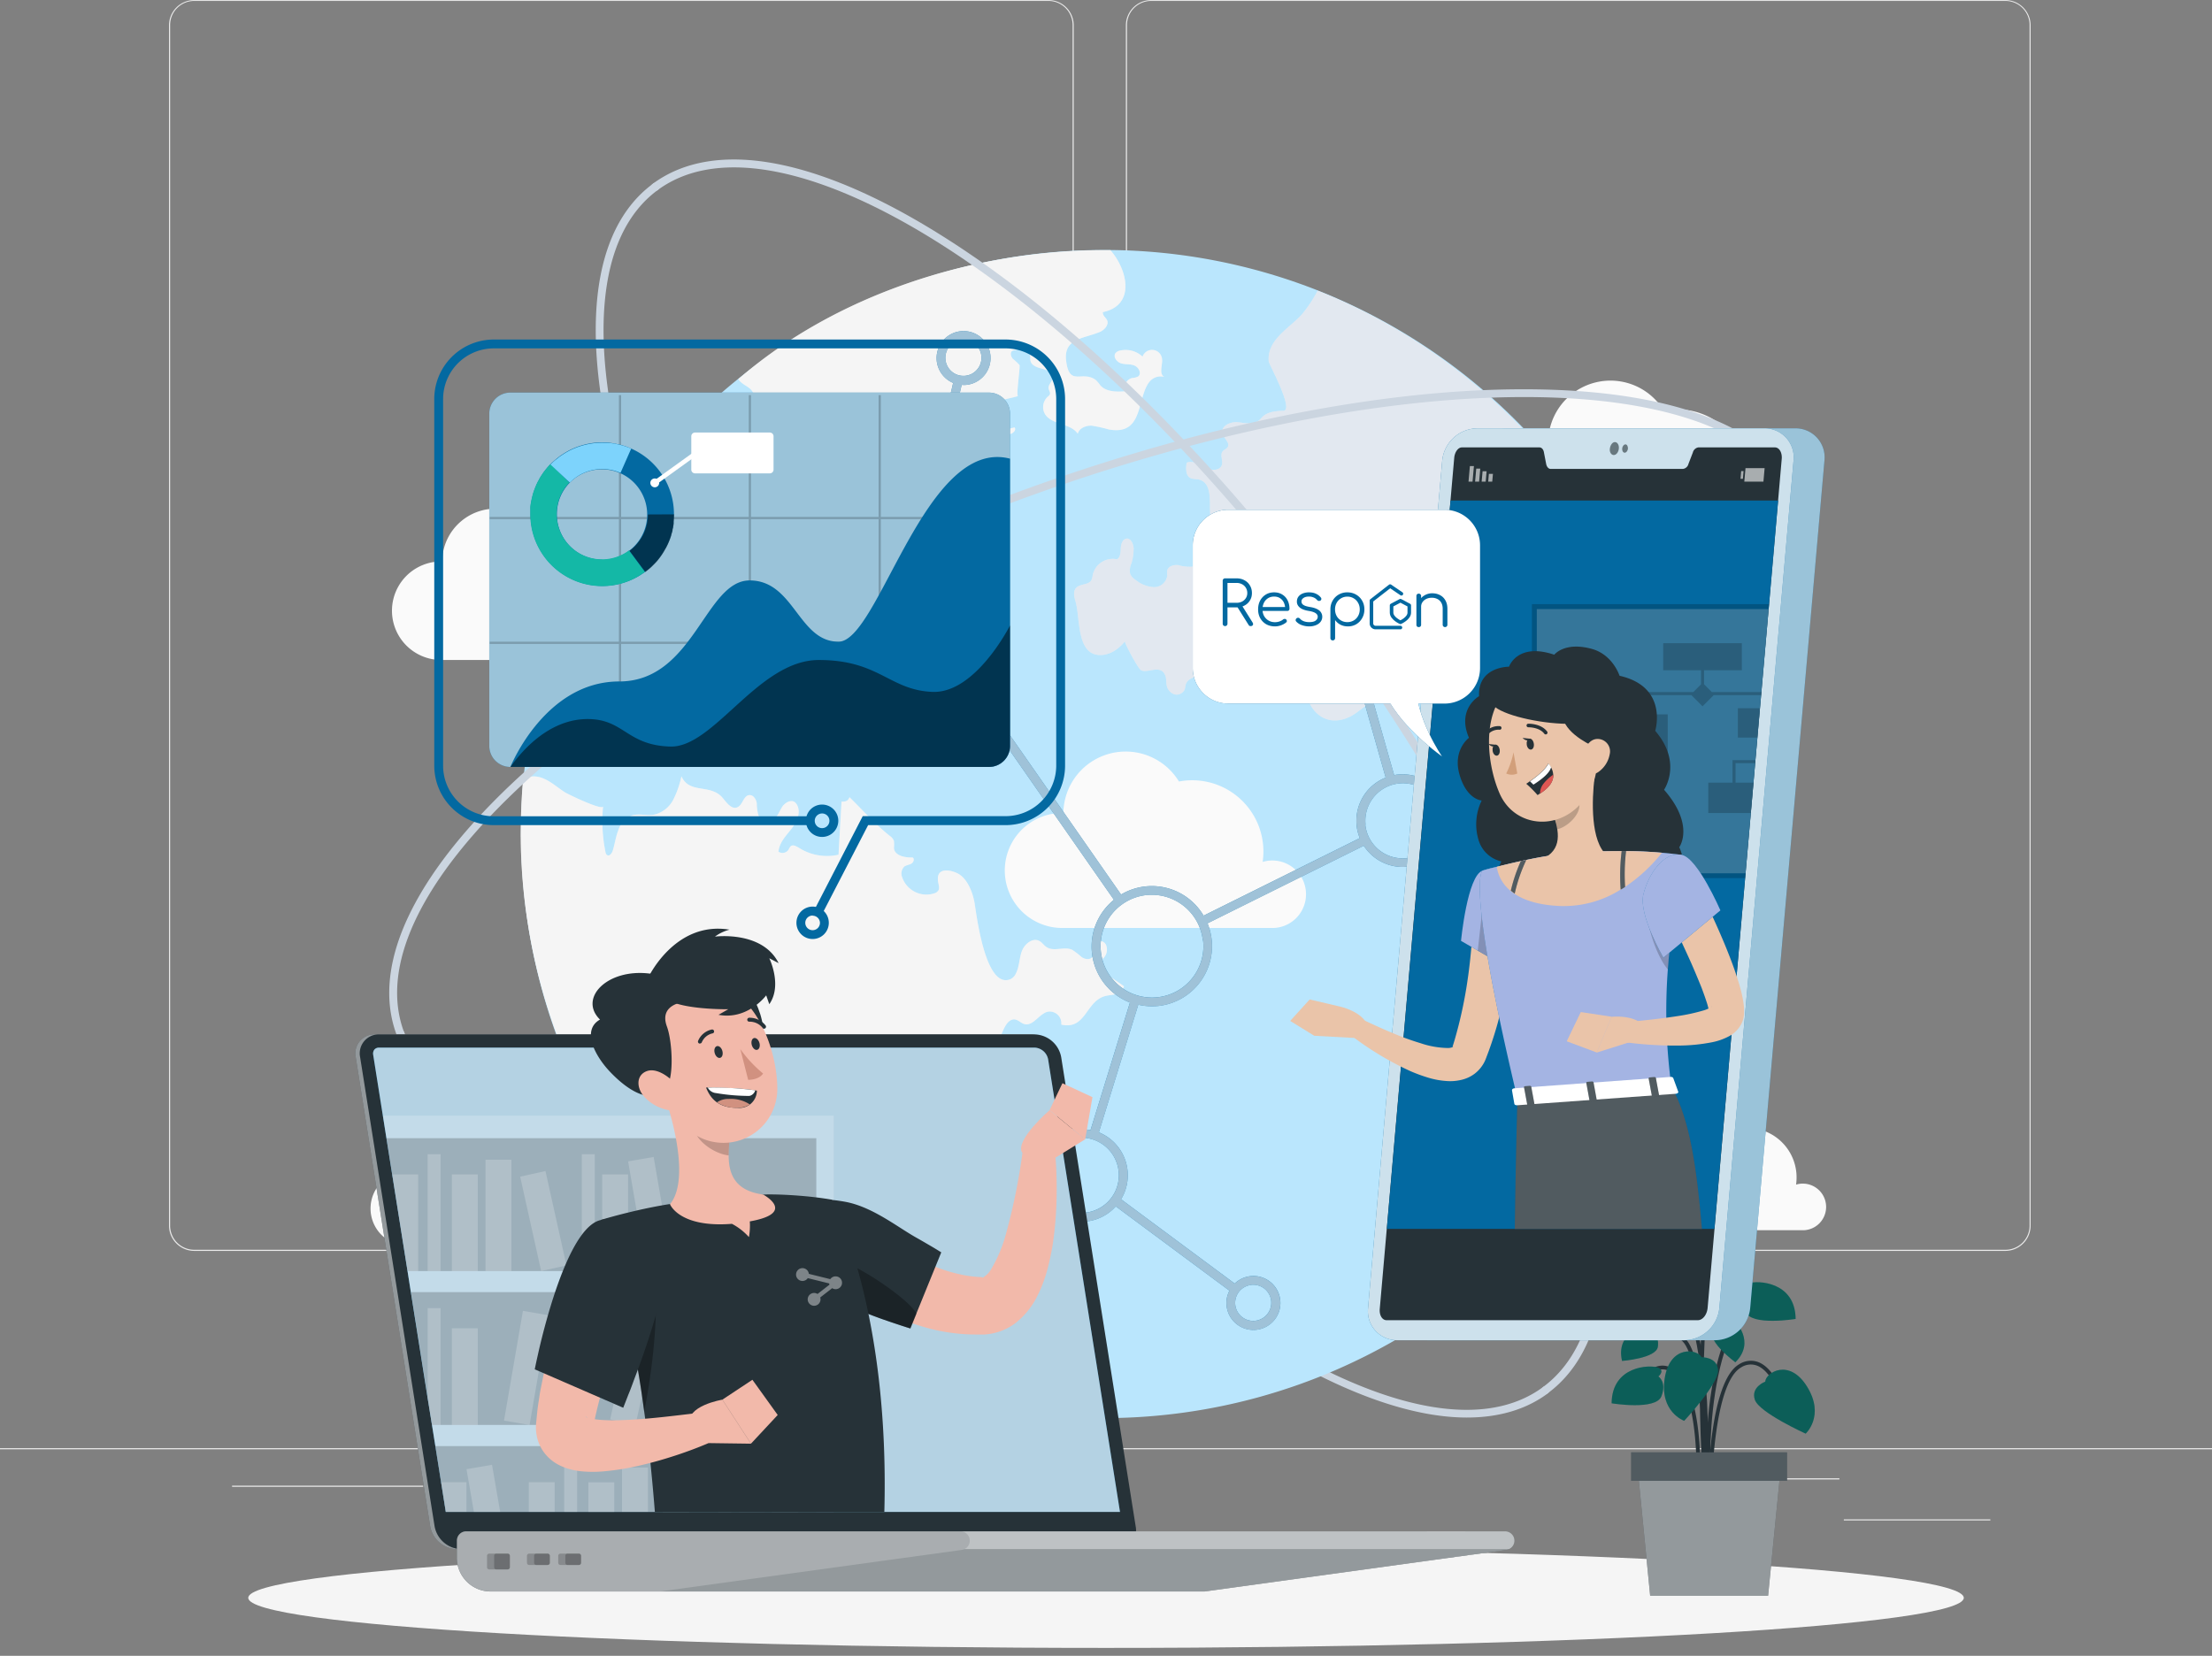 <svg width="390" height="292" fill="none" xmlns="http://www.w3.org/2000/svg"><rect width="100%" height="100%" fill="#808080" stroke="none"/><g clip-path="url(#a)"><path d="M389.998 255.383h-390v.195h390v-.195zM350.922 267.93h-25.833v.195h25.833v-.195zM258.355 270.055h-6.778v.195h6.778v-.195zM324.305 260.695h-14.968v.195h14.968v-.195zM74.603 262H40.915v.195h33.688V262zM86.499 262H81.56v.195H86.5V262zM175.61 265.297h-73.07v.195h73.07v-.195zM184.854 220.591H34.244a4.454 4.454 0 0 1-4.446-4.454V4.423A4.453 4.453 0 0 1 34.244.008h150.61a4.453 4.453 0 0 1 4.454 4.454v211.675a4.455 4.455 0 0 1-4.454 4.454zM34.244.164a4.259 4.259 0 0 0-4.251 4.259v211.714a4.26 4.26 0 0 0 4.25 4.259h150.611a4.267 4.267 0 0 0 4.259-4.259V4.423a4.268 4.268 0 0 0-4.259-4.26H34.244zM353.579 220.591H202.961a4.459 4.459 0 0 1-4.454-4.454V4.423a4.463 4.463 0 0 1 4.454-4.415h150.618a4.454 4.454 0 0 1 4.438 4.415v211.714a4.455 4.455 0 0 1-4.438 4.454zM202.961.164a4.27 4.27 0 0 0-4.259 4.259v211.714a4.266 4.266 0 0 0 4.259 4.259h150.618a4.268 4.268 0 0 0 4.258-4.259V4.423a4.267 4.267 0 0 0-4.258-4.26H202.961z" fill="#EBEBEB"/><path d="M119.422 202.481h-.086c-26.972 0-44.46-7.074-49.358-19.89a.707.707 0 0 1 .943-.892.69.69 0 0 1 .367.393c4.634 12.231 21.7 18.97 48.048 18.993h.102c26.52 0 59.28-6.856 92.11-19.305 32.83-12.448 61.94-29.039 81.83-46.674 19.718-17.48 28.017-33.836 23.4-46.067a.696.696 0 0 1-.015-.563.702.702 0 0 1 1.325.072c4.86 12.807-3.58 29.718-23.766 47.579-20.015 17.737-49.226 34.406-82.267 46.933-33.041 12.526-65.91 19.421-92.633 19.421z" fill="#E0E0E0"/><path d="M258.639 249.98c-10.304 0-23.275-4.805-37.978-14.243-22.503-14.446-46.48-38.04-67.501-66.44-21.021-28.4-36.582-58.211-43.821-83.959-7.3-25.966-5.265-44.756 5.749-52.907a.703.703 0 1 1 .835 1.115c-21.903 16.209-4.68 76.729 38.368 134.94s95.94 92.312 117.78 76.104a.711.711 0 0 1 .983.148.701.701 0 0 1-.149.975c-3.806 2.847-8.658 4.267-14.266 4.267z" fill="#CBD5E0"/><path d="M91.866 147.595c0-3.408.125-6.778.421-10.14A102.732 102.732 0 0 1 193.875 44.09h1.903a102.412 102.412 0 0 1 36.605 7.145 102.845 102.845 0 0 1 64.374 84.356c.374 3.458.577 6.958.608 10.499A102.74 102.74 0 0 1 195.36 250.077 102.744 102.744 0 0 1 91.89 147.549l-.024.046z" fill="#BAE6FD"/><path opacity=".4" d="M163.794 221.699c-1.927.187-2.793 2.558-3.19 4.493-.578 2.901-1.17 5.803-1.755 8.705 3.533 1.661 3.244 5.967 1.599 8.891a102.773 102.773 0 0 1-68.64-96.196c0-3.408.124-6.778.42-10.14l.266-.148c2.8-1.318 5.008 1.076 7.121 2.426.476.304 6.63 3.291 6.716 2.465a27.136 27.136 0 0 0 .421 8.057.784.784 0 0 0 .273.53c.398.281.851-.273.999-.741.374-1.185.53-2.433.975-3.588a4.215 4.215 0 0 1 2.441-2.652c1.194-.374 2.488.071 3.729-.101a5.114 5.114 0 0 0 3.525-2.652 16.73 16.73 0 0 0 1.451-4.15c1.451 3.222 5.132 1.233 7.293 3.838.694.842 1.56 2.044 2.543 1.638.983-.406 1.068-2.02 2.098-2.153.718-.086 1.24.702 1.349 1.42a7.719 7.719 0 0 0 .289 2.137 1.885 1.885 0 0 0 2.59.78c.78-.476 1.084-1.435 1.56-2.207.475-.773 1.56-1.42 2.277-.882.166.137.301.307.398.499.718 1.373-.094 3.042-1.053 4.259-.959 1.217-2.129 2.434-2.231 3.978a1.288 1.288 0 0 0 1.779-.374c.089-.221.215-.424.374-.601.39-.335.975 0 1.412.258a9.24 9.24 0 0 0 7.02 1.24l.53-9.36c.71 0 1.131-.07 1.404-.78 2.34 2.285 4.501 4.75 7.09 6.809.334.215.593.529.741.897.043.41.043.823 0 1.233.086 1.372 1.919 1.731 3.292 1.692.39.218.164.874-.234 1.092-.398.218-.889.242-1.248.523a1.745 1.745 0 0 0-.351 1.887 4.514 4.514 0 0 0 5.663 2.816c.272-.076.513-.237.686-.46.343-.515 0-1.194-.047-1.802-.249-2.426 2.34-1.864 3.581-1.193 1.63.904 2.55 3.322 2.854 5.046.359 2.013 1.88 15.397 6.35 13.549a2.02 2.02 0 0 0 .936-.952c.639-1.217.6-2.675 1.068-3.97.468-1.295 1.942-2.473 3.12-1.802.484.273.78.78 1.256 1.077 1.279.85 3.12-.172 4.508.468.591.386 1.149.819 1.67 1.294.585.398 1.497.523 1.911-.047.413-.569-.078-1.614.296-2.339a1.231 1.231 0 0 1 1.059-.47 1.249 1.249 0 0 1 .985.61 2.147 2.147 0 0 1-.344 2.34 2.71 2.71 0 0 0-.709 1.076c-.164.78.561 1.396 1.201 1.841l3.057 2.114c-.079.345-.257.66-.511.907a1.839 1.839 0 0 1-.924.481c-.686.195-1.412.187-2.09.406-3.261 1.092-3.245 5.928-7.527 4.976a2.067 2.067 0 0 0-.623-1.737 2.065 2.065 0 0 0-1.764-.54c-1.56.39-2.582 2.62-4.134 2.176-.538-.148-.952-.616-1.498-.78-1.513-.359-2.246 1.958-2.675 2.948-1.404 3.276.78 3.674.694 6.591 0 1.342-1.029 2.473-1.271 3.783s.195 2.465 0 3.689c-.453 3.354-4.891 1.319-6.864.929 1.076 1.903-.515 4.219-2.254 5.538-2.66 2.02-2.208 1.848-2.535 4.773a2.145 2.145 0 0 1-.38 1.081 2.149 2.149 0 0 1-.884.729c-1.279.452-2.519-.78-3.861-.936-.647-.063-1.303.14-1.942 0-1.677-.281-2.262-2.34-3.362-3.651a4.684 4.684 0 0 0-3.978-1.606 9.71 9.71 0 0 0 0 2.605l2.824 1.739a6.406 6.406 0 0 1 2.207 1.888c.223.503.523.969.889 1.38.827.702 2.075.273 3.159.203 2.637-.172 6.927 1.474 9.462 2.34 2.706.889 3.65 2.8 6.146 3.658a.774.774 0 0 1 .281 1.178 1.754 1.754 0 0 1-1.194.632 4.76 4.76 0 0 1-3.12-.515c1.241.679-2.386 3.682-3.042 3.822-1.076.25-2.527-.562-3.619-.624-2.714-.133-4.29.406-2.504 3.354.679 1.131 1.475 2.574.726 3.658a1.699 1.699 0 0 0-1.989.78 3.645 3.645 0 0 0-.343 2.27c.019.527.22 1.031.569 1.427.228.164.437.353.624.562.507.78-.53 1.56-1.381 1.919M253.722 104.016c-.842-.631-2.044-.124-2.925.461-.881.585-1.911 1.263-2.902.904l-.062-3.673a.858.858 0 0 0-.179-.64.9.9 0 0 0-.663-.156l-2.34.109c-.663.726 1.17 1.607.912 2.551-.117.413-.585.593-.967.78-3.245 1.747-1.186 5.366.281 7.332 1.708 2.277 1.56 5.39 1.412 8.236-.071 1.014-.188 2.145-.968 2.808-.78.663-1.879.609-2.847.89-1.684.491-2.87 1.981-4.438 2.753-5.46 2.699-9.118-3.175-7.324-7.8.92-2.402 1.318-1.95.78-4.508-.218-1.077.133-2.34-.975-3.066a1.968 1.968 0 0 0-2.98 1.49c-.093 1.412-.413 2.754.164 4.08-1.622-.609-3.557-.219-5.335-.227a2.34 2.34 0 0 1-3.292 2.247c.055-.78-.163-1.903-.967-1.896-.235.02-.461.101-.655.234-.842.492-1.56 1.155-2.473 1.56-1.365.632-5.288.328-5.904 2.169-.102.327-.102.678-.234.998a1.558 1.558 0 0 1-1.818.78 2.056 2.056 0 0 1-1.326-1.599c-.093-.476-.046-.975-.163-1.443-.663-2.48-3.214-.538-4.361-1.209-.546-.32-2.8-4.555-2.847-5.07-1.084 1.35-2.706 2.488-4.508 2.403-1.981-.094-2.824-1.662-3.268-3.581-.445-1.918-.492-4.446-.936-5.912-.234-.78-.437-1.747.117-2.34.702-.78 2.184-.468 2.691-1.365.127-.286.206-.592.234-.905a3.628 3.628 0 0 1 4.305-2.776c.601-.398.617-1.264.648-1.99.031-.725.343-1.622 1.068-1.669.726-.046 1.209 1.03 1.194 1.865a8.874 8.874 0 0 1-.39 2.511 3.024 3.024 0 0 0-.219 1.856c.205.439.537.805.952 1.053a5.573 5.573 0 0 0 3.167 1.28 2.34 2.34 0 0 0 2.418-2.013 5.137 5.137 0 0 1 0-.928c.187-.78 1.178-1.037 1.973-.936.759.222 1.55.317 2.34.28.78-.155 1.435-1.177.882-1.754 1.045-.367 2.55-.546 2.964.484.096.344.13.703.101 1.06.039 2.208 2.785 5.39 4.68 3.12 1.232-1.521-.889-4.282 1.318-5.53 1.061-.593 2.488-.07 3.534-.686.327-.383-.234-.905-.726-1.038a4.677 4.677 0 0 0-4.469 1.131c-.624-1.287.343-3.166-.78-4.095-1.123-.928-3.12.164-3.955-.998a2.174 2.174 0 0 1-.296-1.154c-.148-1.997.468-5.647-2.34-5.983a3.979 3.979 0 0 1-1.014-.14c-.975-.383-.967-1.74-.78-2.761 1.061-.46 2.192.327 3.213.865 1.022.538 2.629.624 2.98-.468.242-.78-.374-1.77.148-2.41.242-.296.671-.406.874-.733.491-.78-.71-1.56-.921-2.465-.296-1.232 1.358-2.036 2.629-1.934 1.271.101 2.691.515 3.721-.234.319-.242.561-.577.865-.85.929-.78 2.286-.897 3.526-.929 1.981-.054-2.527-8.205-2.574-8.704-.343-3.783 3.541-5.796 5.764-8.198a23.043 23.043 0 0 0 2.855-4.274c33.407 13.26 58.118 43.898 63.718 79.411.306 1.593.494 3.207.562 4.828-2.34-.663-5.991-2.418-8.37-.991-3.026 1.81-.842 6.295-4.321 7.621-.866 0-.616-1.428-1.115-2.138a2.966 2.966 0 0 0-1.217-.733c-.429-.218-.842-.678-.671-1.131-.78-.592-1.794.164-2.488.819a6.306 6.306 0 0 1-2.87 1.716c-2.301.484-4.423-1.17-6.498-2.277a30.445 30.445 0 0 0-5.46-2.083c.897.055 1.35-1.185 1.006-2.012a9.35 9.35 0 0 0-1.7-2.075c-.975-1.186-.226-2.558-1.045-3.814-1.006-1.56-2.941-2.66-3.12-4.509-.211-2.238 2.27-3.666 4.36-4.5-1.108-2.527-4.103-4.267-4.095-7.02a7.153 7.153 0 0 1 .936-3.011l2.831-5.85a3.74 3.74 0 0 0 .554-2.574c-.273-1.022-1.318-1.606-2.254-2.082l-3.065-1.56a2.344 2.344 0 0 0-1.35-.344 1.99 1.99 0 0 0-1.17.882 10.92 10.92 0 0 0-2.184 7.698 44.298 44.298 0 0 1-10.569-2.94c.375 2.09-.491 4.407.156 6.365M168.778 121.156a4.086 4.086 0 0 0-1.817 2.972c.037.74.12 1.477.249 2.207.06.363.019.736-.118 1.077a2.012 2.012 0 0 1-.662.858c-.834.46-1.833-.11-2.605-.656a3.12 3.12 0 0 1-1.451-1.716c-.109-.546.086-1.115 0-1.677-.093-1.107-1.076-1.887-1.856-2.675-.78-.788-1.451-2.036-.835-2.964.406-.608 1.233-.819 1.669-1.412 1.061-1.435-.858-3.439 0-4.742 1.046-1.56 3.635-.78 5.07 0 1.436.78 2.504 2.262 3.534 3.502 2.948 3.541 1.926 3.003-1.178 5.226zM130.179 66.862c17.16-14.906 41.176-22.573 63.695-22.737h1.903c2.972 3.346 4.547 9.695-1.342 10.92 0 .64.367.78.694 1.31.507.78-.343 1.825-1.224 2.184-2.886 1.201-6.396 1.131-5.936 5.047.546 4.68 2.753 1.692 5.179 3.385.315.289.595.614.835.967 1.029 1.186 2.839 1.178 4.407 1.069a1.796 1.796 0 0 1 .084-1.428 1.784 1.784 0 0 1 1.101-.912c.376-.02.744-.113 1.085-.273.655-.476.163-1.56-.585-1.903-.749-.344-1.607-.18-2.387-.406-.78-.226-1.482-1.147-1.014-1.802.221-.262.533-.432.873-.476a4.398 4.398 0 0 1 3.9 1.085 1.769 1.769 0 0 1 1.844-1.178 1.772 1.772 0 0 1 1.581 1.513c.163 1.139-.617 2.691.397 3.23a2.552 2.552 0 0 0-2.535.78c-2.386 2.807-.967 9.64-7.246 8.493a25.047 25.047 0 0 0-2.995-.663c-1.03-.054-2.2.422-2.473 1.412-1.318-1.919-4.68-1.513-5.826-3.541a2.467 2.467 0 0 1 .546-2.987c.153-.101.279-.238.366-.398.133-.343-.171-.694-.226-1.061-.086-.64.609-1.131.694-1.77.117-.89-.92-1.46-1.786-1.685-.866-.227-1.934-.546-2.106-1.428-.062-.296 0-.616-.062-.912a1.566 1.566 0 0 0-1.35-1.092 4.561 4.561 0 0 0-1.817.273c-.406.343-.226 1.03.14 1.411.411.333.797.696 1.155 1.085.164.25-.648 5.569-.25 5.46-1.903.662-5.967.78-5.148 3.603.289 1.006.874 2.052.499 3.026 1.342-.374 2.684-.78 4.033-1.084.328.437-.211 1.022-.78 1.155-.569.132-1.147.117-1.505.522a1.776 1.776 0 0 0-.305 1.077l-.21 3.712c-.07 1.35-.25 2.886-1.365 3.643-1.264.858-3.05.171-4.119-.928a.994.994 0 0 0-.843-.568.999.999 0 0 0-.904.466 5.529 5.529 0 0 1-4.828 1.467 3.617 3.617 0 0 1-2.824-3.846c.11-.663.398-1.474-.117-1.91-.304-.258-.78-.29-.951-.656-.172-.366.421-.78.819-1.1a2.007 2.007 0 0 0 .585-2.417c-.203-.414-3.9-1.935-4.493-1.654-1.326.64-1.092 4.188-1.256 5.553a1.975 1.975 0 0 1-.585 1.435c-.671.492-1.63 0-2.145-.67-.515-.671-.897-1.474-1.646-1.833a3.485 3.485 0 0 0-1.411-.25c-.983 0-2.083 0-2.769.687-.32.327-.515.78-.835 1.084a2.833 2.833 0 0 1-2.941.359c-.982-.351-1.872-.96-2.878-1.233-2.145-.57-4.602.445-6.575-.577-.96-.491-1.646-1.856-.889-2.613.756-.757 2.067-.546 2.246-1.459.179-.912-1.973-2.129-2.34-2.893-.296-.609.359-1.732-.335-2.855-.531-.952-1.896-1.209-2.504-2.215zM256.349 213.98c1.216-.819 2.589-1.287 3.01-2.972.578-2.285-.655-3.26-2.925-2.41a.945.945 0 0 1-.631.086c-.656-.211-.188-1.178.241-1.716a4.618 4.618 0 0 0 .546-4.438c-.124-.343 6.287-.492 7.02-.109 2.473 1.357.858 6.622 3.729 5.732.187-2.004.086-4.079.093-6.099l2.925-.109c-.725 0-.296-3.713-.046-4.119.959-1.56 3.9-.912 3.658-3.9-.328-3.79-7.675-4.563-6.794-.21a19.125 19.125 0 0 1-7.246.975c-.055.78-.102 1.56-.148 2.34a2.103 2.103 0 0 1-1.888.148 5.793 5.793 0 0 1 .421-6.396c-.842-1.287.18-2.94 1.162-4.126-2.683-1.966-1.911-6.958 1.241-8.018 3.151-1.061 6.793 2.449 5.842 5.639a7.422 7.422 0 0 1 4.157 1.903 9.736 9.736 0 0 1 7.114-8.775c1.965-.507 4.298-.476 5.639-2.004.601-.671.897-1.56 1.451-2.278 1.256-1.56 3.502-1.919 5.53-2.036a55.872 55.872 0 0 1 4.072-.07 102.769 102.769 0 0 1-38.353 58.164 4.044 4.044 0 0 1-2.075-.304c-1.154-.624-1.513-2.075-1.747-3.362-.928-5.015-.405-8.135 3.674-11.247.104-.103.213-.199.328-.289z" fill="#F5F5F5"/><path d="M163.794 221.699c-1.927.187-2.793 2.558-3.19 4.493-.578 2.901-1.17 5.803-1.755 8.705 3.533 1.661 3.244 5.967 1.599 8.891a102.773 102.773 0 0 1-68.64-96.196c0-3.408.124-6.778.42-10.14l.266-.148c2.8-1.318 5.008 1.076 7.121 2.426.476.304 6.63 3.291 6.716 2.465a27.136 27.136 0 0 0 .421 8.057.784.784 0 0 0 .273.53c.398.281.851-.273.999-.741.374-1.185.53-2.433.975-3.588a4.215 4.215 0 0 1 2.441-2.652c1.194-.374 2.488.071 3.729-.101a5.114 5.114 0 0 0 3.525-2.652 16.73 16.73 0 0 0 1.451-4.15c1.451 3.222 5.132 1.233 7.293 3.838.694.842 1.56 2.044 2.543 1.638.983-.406 1.068-2.02 2.098-2.153.718-.086 1.24.702 1.349 1.42a7.719 7.719 0 0 0 .289 2.137 1.885 1.885 0 0 0 2.59.78c.78-.476 1.084-1.435 1.56-2.207.475-.773 1.56-1.42 2.277-.882.166.137.301.307.398.499.718 1.373-.094 3.042-1.053 4.259-.959 1.217-2.129 2.434-2.231 3.978a1.288 1.288 0 0 0 1.779-.374c.089-.221.215-.424.374-.601.39-.335.975 0 1.412.258a9.24 9.24 0 0 0 7.02 1.24l.53-9.36c.71 0 1.131-.07 1.404-.78 2.34 2.285 4.501 4.75 7.09 6.809.334.215.593.529.741.897.043.41.043.823 0 1.233.086 1.372 1.919 1.731 3.292 1.692.39.218.164.874-.234 1.092-.398.218-.889.242-1.248.523a1.745 1.745 0 0 0-.351 1.887 4.514 4.514 0 0 0 5.663 2.816c.272-.076.513-.237.686-.46.343-.515 0-1.194-.047-1.802-.249-2.426 2.34-1.864 3.581-1.193 1.63.904 2.55 3.322 2.854 5.046.359 2.013 1.88 15.397 6.35 13.549a2.02 2.02 0 0 0 .936-.952c.639-1.217.6-2.675 1.068-3.97.468-1.295 1.942-2.473 3.12-1.802.484.273.78.78 1.256 1.077 1.279.85 3.12-.172 4.508.468.591.386 1.149.819 1.67 1.294.585.398 1.497.523 1.911-.047.413-.569-.078-1.614.296-2.339a1.231 1.231 0 0 1 1.059-.47 1.249 1.249 0 0 1 .985.61 2.147 2.147 0 0 1-.344 2.34 2.71 2.71 0 0 0-.709 1.076c-.164.78.561 1.396 1.201 1.841l3.057 2.114c-.079.345-.257.66-.511.907a1.839 1.839 0 0 1-.924.481c-.686.195-1.412.187-2.09.406-3.261 1.092-3.245 5.928-7.527 4.976a2.067 2.067 0 0 0-.623-1.737 2.065 2.065 0 0 0-1.764-.54c-1.56.39-2.582 2.62-4.134 2.176-.538-.148-.952-.616-1.498-.78-1.513-.359-2.246 1.958-2.675 2.948-1.404 3.276.78 3.674.694 6.591 0 1.342-1.029 2.473-1.271 3.783s.195 2.465 0 3.689c-.453 3.354-4.891 1.319-6.864.929 1.076 1.903-.515 4.219-2.254 5.538-2.66 2.02-2.208 1.848-2.535 4.773a2.145 2.145 0 0 1-.38 1.081 2.149 2.149 0 0 1-.884.729c-1.279.452-2.519-.78-3.861-.936-.647-.063-1.303.14-1.942 0-1.677-.281-2.262-2.34-3.362-3.651a4.684 4.684 0 0 0-3.978-1.606 9.71 9.71 0 0 0 0 2.605l2.824 1.739a6.406 6.406 0 0 1 2.207 1.888c.223.503.523.969.889 1.38.827.702 2.075.273 3.159.203 2.637-.172 6.927 1.474 9.462 2.34 2.706.889 3.65 2.8 6.146 3.658a.774.774 0 0 1 .281 1.178 1.754 1.754 0 0 1-1.194.632 4.76 4.76 0 0 1-3.12-.515c1.241.679-2.386 3.682-3.042 3.822-1.076.25-2.527-.562-3.619-.624-2.714-.133-4.29.406-2.504 3.354.679 1.131 1.475 2.574.726 3.658a1.699 1.699 0 0 0-1.989.78 3.645 3.645 0 0 0-.343 2.27c.019.527.22 1.031.569 1.427.228.164.437.353.624.562.507.78-.53 1.56-1.381 1.919" fill="#F5F5F5"/><path d="M253.722 104.016c-.842-.631-2.044-.124-2.925.461-.881.585-1.911 1.263-2.902.904l-.062-3.673a.858.858 0 0 0-.179-.64.9.9 0 0 0-.663-.156l-2.34.109c-.663.726 1.17 1.607.912 2.551-.117.413-.585.593-.967.78-3.245 1.747-1.186 5.366.281 7.332 1.708 2.277 1.56 5.39 1.412 8.236-.071 1.014-.188 2.145-.968 2.808-.78.663-1.879.609-2.847.89-1.684.491-2.87 1.981-4.438 2.753-5.46 2.699-9.118-3.175-7.324-7.8.92-2.402 1.318-1.95.78-4.508-.218-1.077.133-2.34-.975-3.066a1.968 1.968 0 0 0-2.98 1.49c-.093 1.412-.413 2.754.164 4.08-1.622-.609-3.557-.219-5.335-.227a2.34 2.34 0 0 1-3.292 2.247c.055-.78-.163-1.903-.967-1.896-.235.02-.461.101-.655.234-.842.492-1.56 1.155-2.473 1.56-1.365.632-5.288.328-5.904 2.169-.102.327-.102.678-.234.998a1.558 1.558 0 0 1-1.818.78 2.056 2.056 0 0 1-1.326-1.599c-.093-.476-.046-.975-.163-1.443-.663-2.48-3.214-.538-4.361-1.209-.546-.32-2.8-4.555-2.847-5.07-1.084 1.35-2.706 2.488-4.508 2.403-1.981-.094-2.824-1.662-3.268-3.581-.445-1.918-.492-4.446-.936-5.912-.234-.78-.437-1.747.117-2.34.702-.78 2.184-.468 2.691-1.365.127-.286.206-.592.234-.905a3.628 3.628 0 0 1 4.305-2.776c.601-.398.617-1.264.648-1.99.031-.725.343-1.622 1.068-1.669.726-.046 1.209 1.03 1.194 1.865a8.874 8.874 0 0 1-.39 2.511 3.024 3.024 0 0 0-.219 1.856c.205.439.537.805.952 1.053a5.573 5.573 0 0 0 3.167 1.28 2.34 2.34 0 0 0 2.418-2.013 5.137 5.137 0 0 1 0-.928c.187-.78 1.178-1.037 1.973-.936.759.222 1.55.317 2.34.28.78-.155 1.435-1.177.882-1.754 1.045-.367 2.55-.546 2.964.484.096.344.13.703.101 1.06.039 2.208 2.785 5.39 4.68 3.12 1.232-1.521-.889-4.282 1.318-5.53 1.061-.593 2.488-.07 3.534-.686.327-.383-.234-.905-.726-1.038a4.677 4.677 0 0 0-4.469 1.131c-.624-1.287.343-3.166-.78-4.095-1.123-.928-3.12.164-3.955-.998a2.174 2.174 0 0 1-.296-1.154c-.148-1.997.468-5.647-2.34-5.983a3.979 3.979 0 0 1-1.014-.14c-.975-.383-.967-1.74-.78-2.761 1.061-.46 2.192.327 3.213.865 1.022.538 2.629.624 2.98-.468.242-.78-.374-1.77.148-2.41.242-.296.671-.406.874-.733.491-.78-.71-1.56-.921-2.465-.296-1.232 1.358-2.036 2.629-1.934 1.271.101 2.691.515 3.721-.234.319-.242.561-.577.865-.85.929-.78 2.286-.897 3.526-.929 1.981-.054-2.527-8.205-2.574-8.704-.343-3.783 3.541-5.796 5.764-8.198a23.043 23.043 0 0 0 2.855-4.274c33.407 13.26 58.118 43.898 63.718 79.411.306 1.593.494 3.207.562 4.828-2.34-.663-5.991-2.418-8.37-.991-3.026 1.81-.842 6.295-4.321 7.621-.866 0-.616-1.428-1.115-2.138a2.966 2.966 0 0 0-1.217-.733c-.429-.218-.842-.678-.671-1.131-.78-.592-1.794.164-2.488.819a6.306 6.306 0 0 1-2.87 1.716c-2.301.484-4.423-1.17-6.498-2.277a30.445 30.445 0 0 0-5.46-2.083c.897.055 1.35-1.185 1.006-2.012a9.35 9.35 0 0 0-1.7-2.075c-.975-1.186-.226-2.558-1.045-3.814-1.006-1.56-2.941-2.66-3.12-4.509-.211-2.238 2.27-3.666 4.36-4.5-1.108-2.527-4.103-4.267-4.095-7.02a7.153 7.153 0 0 1 .936-3.011l2.831-5.85a3.74 3.74 0 0 0 .554-2.574c-.273-1.022-1.318-1.606-2.254-2.082l-3.065-1.56a2.344 2.344 0 0 0-1.35-.344 1.99 1.99 0 0 0-1.17.882 10.92 10.92 0 0 0-2.184 7.698 44.298 44.298 0 0 1-10.569-2.94c.375 2.09-.491 4.407.156 6.365" fill="#E2E8F0"/><path d="M168.778 121.156a4.086 4.086 0 0 0-1.817 2.972c.037.74.12 1.477.249 2.207.06.363.019.736-.118 1.077a2.012 2.012 0 0 1-.662.858c-.834.46-1.833-.11-2.605-.656a3.12 3.12 0 0 1-1.451-1.716c-.109-.546.086-1.115 0-1.677-.093-1.107-1.076-1.887-1.856-2.675-.78-.788-1.451-2.036-.835-2.964.406-.608 1.233-.819 1.669-1.412 1.061-1.435-.858-3.439 0-4.742 1.046-1.56 3.635-.78 5.07 0 1.436.78 2.504 2.262 3.534 3.502 2.948 3.541 1.926 3.003-1.178 5.226zM130.179 66.862c17.16-14.906 41.176-22.573 63.695-22.737h1.903c2.972 3.346 4.547 9.695-1.342 10.92 0 .64.367.78.694 1.31.507.78-.343 1.825-1.224 2.184-2.886 1.201-6.396 1.131-5.936 5.047.546 4.68 2.753 1.692 5.179 3.385.315.289.595.614.835.967 1.029 1.186 2.839 1.178 4.407 1.069a1.796 1.796 0 0 1 .084-1.428 1.784 1.784 0 0 1 1.101-.912c.376-.02.744-.113 1.085-.273.655-.476.163-1.56-.585-1.903-.749-.344-1.607-.18-2.387-.406-.78-.226-1.482-1.147-1.014-1.802.221-.262.533-.432.873-.476a4.398 4.398 0 0 1 3.9 1.085 1.769 1.769 0 0 1 1.844-1.178 1.772 1.772 0 0 1 1.581 1.513c.163 1.139-.617 2.691.397 3.23a2.552 2.552 0 0 0-2.535.78c-2.386 2.807-.967 9.64-7.246 8.493a25.047 25.047 0 0 0-2.995-.663c-1.03-.054-2.2.422-2.473 1.412-1.318-1.919-4.68-1.513-5.826-3.541a2.467 2.467 0 0 1 .546-2.987c.153-.101.279-.238.366-.398.133-.343-.171-.694-.226-1.061-.086-.64.609-1.131.694-1.77.117-.89-.92-1.46-1.786-1.685-.866-.227-1.934-.546-2.106-1.428-.062-.296 0-.616-.062-.912a1.566 1.566 0 0 0-1.35-1.092 4.561 4.561 0 0 0-1.817.273c-.406.343-.226 1.03.14 1.411.411.333.797.696 1.155 1.085.164.25-.648 5.569-.25 5.46-1.903.662-5.967.78-5.148 3.603.289 1.006.874 2.052.499 3.026 1.342-.374 2.684-.78 4.033-1.084.328.437-.211 1.022-.78 1.155-.569.132-1.147.117-1.505.522a1.776 1.776 0 0 0-.305 1.077l-.21 3.712c-.07 1.35-.25 2.886-1.365 3.643-1.264.858-3.05.171-4.119-.928a.994.994 0 0 0-.843-.568.999.999 0 0 0-.904.466 5.529 5.529 0 0 1-4.828 1.467 3.617 3.617 0 0 1-2.824-3.846c.11-.663.398-1.474-.117-1.91-.304-.258-.78-.29-.951-.656-.172-.366.421-.78.819-1.1a2.007 2.007 0 0 0 .585-2.417c-.203-.414-3.9-1.935-4.493-1.654-1.326.64-1.092 4.188-1.256 5.553a1.975 1.975 0 0 1-.585 1.435c-.671.492-1.63 0-2.145-.67-.515-.671-.897-1.474-1.646-1.833a3.485 3.485 0 0 0-1.411-.25c-.983 0-2.083 0-2.769.687-.32.327-.515.78-.835 1.084a2.833 2.833 0 0 1-2.941.359c-.982-.351-1.872-.96-2.878-1.233-2.145-.57-4.602.445-6.575-.577-.96-.491-1.646-1.856-.889-2.613.756-.757 2.067-.546 2.246-1.459.179-.912-1.973-2.129-2.34-2.893-.296-.609.359-1.732-.335-2.855-.531-.952-1.896-1.209-2.504-2.215zM256.349 213.98c1.216-.819 2.589-1.287 3.01-2.972.578-2.285-.655-3.26-2.925-2.41a.945.945 0 0 1-.631.086c-.656-.211-.188-1.178.241-1.716a4.618 4.618 0 0 0 .546-4.438c-.124-.343 6.287-.492 7.02-.109 2.473 1.357.858 6.622 3.729 5.732.187-2.004.086-4.079.093-6.099l2.925-.109c-.725 0-.296-3.713-.046-4.119.959-1.56 3.9-.912 3.658-3.9-.328-3.79-7.675-4.563-6.794-.21a19.125 19.125 0 0 1-7.246.975c-.055.78-.102 1.56-.148 2.34a2.103 2.103 0 0 1-1.888.148 5.793 5.793 0 0 1 .421-6.396c-.842-1.287.18-2.94 1.162-4.126-2.683-1.966-1.911-6.958 1.241-8.018 3.151-1.061 6.793 2.449 5.842 5.639a7.422 7.422 0 0 1 4.157 1.903 9.736 9.736 0 0 1 7.114-8.775c1.965-.507 4.298-.476 5.639-2.004.601-.671.897-1.56 1.451-2.278 1.256-1.56 3.502-1.919 5.53-2.036a55.872 55.872 0 0 1 4.072-.07 102.769 102.769 0 0 1-38.353 58.164 4.044 4.044 0 0 1-2.075-.304c-1.154-.624-1.513-2.075-1.747-3.362-.928-5.015-.405-8.135 3.674-11.247.104-.103.213-.199.328-.289z" fill="#F5F5F5"/><path d="M315.736 92.235a5.942 5.942 0 0 0-5.943-5.943 5.825 5.825 0 0 0-1.693.296 12.57 12.57 0 0 0-9.288-14.006 12.562 12.562 0 0 0-5.477-.182 10.992 10.992 0 0 0-20.382 5.561h-.179a10.138 10.138 0 0 0-10.14 10.14 10.138 10.138 0 0 0 10.14 10.14h37.198a5.934 5.934 0 0 0 5.764-6.006zM114.653 111.277a5.084 5.084 0 0 0-4.213-5.018 5.094 5.094 0 0 0-2.347.143c.078-.516.117-1.038.117-1.56a10.787 10.787 0 0 0-12.777-10.6 9.422 9.422 0 0 0-17.48 4.766h-.155a8.688 8.688 0 1 0 0 17.378H109.7a5.095 5.095 0 0 0 4.953-5.109zM230.264 157.681a5.938 5.938 0 0 0-4.911-5.844 5.934 5.934 0 0 0-2.733.158c.087-.605.132-1.215.132-1.826a12.559 12.559 0 0 0-14.89-12.355 10.993 10.993 0 0 0-18.079-1.025 10.987 10.987 0 0 0-2.302 6.579h-.188a10.14 10.14 0 1 0 0 20.28h37.199a5.937 5.937 0 0 0 5.772-5.967zM321.965 212.846a4.115 4.115 0 0 0-4.118-4.118 3.891 3.891 0 0 0-1.178.179 9.54 9.54 0 0 0 .086-1.264 8.703 8.703 0 0 0-2.544-6.175 8.691 8.691 0 0 0-6.169-2.56 9.019 9.019 0 0 0-1.606.148 7.621 7.621 0 0 0-14.134 3.853h-.125a7.023 7.023 0 0 0-7.02 7.02 7.023 7.023 0 0 0 7.02 7.02h25.787a4.109 4.109 0 0 0 4.001-4.103zM100.032 215.814a3.853 3.853 0 0 0-4.953-3.69 8.158 8.158 0 0 0-9.57-9.18 7.125 7.125 0 0 0-8.002-3.241 7.126 7.126 0 0 0-5.26 6.844h-.116a6.593 6.593 0 0 0-4.795 1.843 6.576 6.576 0 0 0 4.795 11.3h24.125a3.843 3.843 0 0 0 3.776-3.876z" fill="#FAFAFA"/><path d="M70.619 183.034a.699.699 0 0 1-.655-.452c-4.852-12.808 3.588-29.718 23.766-47.58 20.015-17.744 49.234-34.413 82.267-46.932 33.033-12.519 65.879-19.422 92.602-19.422h.101c26.972 0 44.507 7.083 49.358 19.898a.7.7 0 0 1-1.31.491c-9.656-25.482-72.54-25.334-140.252.32-32.885 12.48-61.947 29.039-81.83 46.667-19.718 17.48-28.025 33.844-23.4 46.066a.695.695 0 0 1-.405.905.664.664 0 0 1-.242.039z" fill="#CBD5E0"/><path d="M272.521 245.83a.698.698 0 0 1-.666-.48.705.705 0 0 1 .244-.784c10.515-7.8 12.371-26.036 5.234-51.401-7.192-25.584-22.674-55.24-43.602-83.507-43.056-58.172-95.909-92.312-117.811-76.112a.705.705 0 0 1-.983-.148.7.7 0 0 1 .148-.983c11.014-8.15 29.578-4.61 52.26 9.96 22.511 14.446 46.481 38.041 67.501 66.433 21.021 28.392 36.582 58.219 43.821 83.967 7.308 25.966 5.265 44.748-5.749 52.899a.698.698 0 0 1-.397.156z" fill="#CBD5E0"/><path d="M195.004 290.604c83.524 0 151.234-3.953 151.234-8.829 0-4.877-67.71-8.83-151.234-8.83-83.525 0-151.234 3.953-151.234 8.83 0 4.876 67.709 8.829 151.234 8.829z" fill="#F5F5F5"/><path d="M293.053 148.024a4.732 4.732 0 0 0-3.962 3.19l-33.634-5.725a7.816 7.816 0 0 0 0-1.661 8.19 8.19 0 0 0-9.032-7.231c-.211 0-.414.063-.616.094-2.34-8.159-5.952-21.005-8.69-30.716a4.735 4.735 0 1 0-1.497.429c1.17 4.149 2.995 10.623 4.828 17.097 1.381 4.883 2.753 9.742 3.861 13.627a8.181 8.181 0 0 0-5.117 8.502c.078.745.265 1.476.554 2.168l-27.542 13.673a10.577 10.577 0 0 0-6.5-4.883 10.592 10.592 0 0 0-8.047 1.163l-28.329-40.63a15.174 15.174 0 0 0 5.612-14.851 15.176 15.176 0 0 0-10.698-11.731l5.312-22.667c.278.024.557.024.834 0a4.755 4.755 0 0 0 4.256-4.636 4.758 4.758 0 1 0-6.596 4.293l-5.311 22.698a14.887 14.887 0 0 0-4.376-.156 15.212 15.212 0 0 0-13.432 16.777c.047.398.125.78.195 1.186l-33.384 8.198a8.166 8.166 0 1 0 .414 1.794c0-.094 0-.187-.047-.281l33.392-8.198a15.147 15.147 0 0 0 3.431 6.001 15.152 15.152 0 0 0 12.596 4.745 15.145 15.145 0 0 0 6.538-2.244l28.33 40.63a10.6 10.6 0 0 0 2.823 18.119l-6.95 22.503a8.185 8.185 0 0 0-7.162 1.967 8.19 8.19 0 0 0-2.627 6.948c.062.568.184 1.128.367 1.669l-16.7 7.324a4.724 4.724 0 0 0-6.085-1.542 4.728 4.728 0 0 0-2.25 5.86 4.724 4.724 0 0 0 8.316 1.019 4.726 4.726 0 0 0 .674-3.909l16.716-7.371a8.192 8.192 0 0 0 8.042 4.134 8.08 8.08 0 0 0 5.163-2.66l20.038 14.867a4.68 4.68 0 0 0-.499 2.683 4.757 4.757 0 0 0 7.224 3.538 4.761 4.761 0 0 0 2.017-5.566 4.756 4.756 0 0 0-4.966-3.222 4.756 4.756 0 0 0-2.847 1.311l-20.031-14.859a8.172 8.172 0 0 0 .767-6.805 8.16 8.16 0 0 0-4.682-4.996l6.949-22.511a10.78 10.78 0 0 0 3.549.219 10.62 10.62 0 0 0 9.42-9.767 10.624 10.624 0 0 0-.762-4.804l27.55-13.681a8.171 8.171 0 0 0 12.23 1.726 8.189 8.189 0 0 0 2.481-3.878l33.672 5.733v.499a4.752 4.752 0 0 0 8.429 2.458 4.745 4.745 0 0 0 .456-5.261 4.757 4.757 0 0 0-4.688-2.431l.023.031zm-58.32-49.506a3.183 3.183 0 1 1-2.816 3.518 3.196 3.196 0 0 1 2.816-3.518zm-61.706-35.763a3.189 3.189 0 0 1-1.631 3.136 3.182 3.182 0 1 1 1.631-3.136zm-62.4 55.38a6.63 6.63 0 1 1-7.317-5.85 6.638 6.638 0 0 1 7.286 5.866l.031-.016zm35.88-11.521a13.63 13.63 0 0 1 6.978-13.444 13.633 13.633 0 0 1 19.67 15.738 13.63 13.63 0 0 1-11.586 9.757 13.645 13.645 0 0 1-13.483-6.959 13.644 13.644 0 0 1-1.618-5.076l.039-.016zm18.845 112.834a3.189 3.189 0 0 1-1.631 3.136 3.185 3.185 0 0 1-4.566-1.827 3.176 3.176 0 0 1 .982-3.396 3.187 3.187 0 0 1 1.697-.729 3.19 3.19 0 0 1 3.479 2.832l.039-.016zm26.013-5.608a6.627 6.627 0 0 1-6.541-3.393 6.627 6.627 0 0 1 3.808-9.517 6.624 6.624 0 0 1 3.849-.046 6.623 6.623 0 0 1 4.741 5.64 6.617 6.617 0 0 1-1.422 4.893 6.636 6.636 0 0 1-4.474 2.438l.039-.015zm29.242 12.745a3.18 3.18 0 0 1 2.831 5.152 3.181 3.181 0 0 1-5.647-1.634 3.19 3.19 0 0 1 2.777-3.502l.039-.016zm-8.487-60.73a9.065 9.065 0 0 1-4.639 8.938 9.064 9.064 0 0 1-13.01-5.204 9.067 9.067 0 0 1 7.642-11.745 9.081 9.081 0 0 1 9.968 8.026l.039-.015zm28.642-20.413a6.617 6.617 0 0 1 3.421-6.513 6.629 6.629 0 0 1 7.328.667 6.623 6.623 0 0 1-3.464 11.735 6.634 6.634 0 0 1-7.324-5.873l.039-.016zm49.686 7.629a3.18 3.18 0 0 1 1.631-3.136 3.184 3.184 0 0 1 4.566 1.827 3.184 3.184 0 0 1-2.679 4.124 3.182 3.182 0 0 1-3.557-2.8l.039-.015z" fill="#0369A1"/><path d="M293.055 148.028a4.724 4.724 0 0 0-3.962 3.19l-33.634-5.725a7.816 7.816 0 0 0 0-1.661 8.19 8.19 0 0 0-9.032-7.231c-.211 0-.414.063-.616.094-2.34-8.159-5.952-21.005-8.69-30.716a4.735 4.735 0 1 0-1.497.429c1.17 4.149 2.995 10.623 4.828 17.097 1.381 4.883 2.753 9.742 3.861 13.627a8.183 8.183 0 0 0-5.117 8.502c.078.745.265 1.476.554 2.168l-27.542 13.673a10.577 10.577 0 0 0-6.5-4.883 10.577 10.577 0 0 0-4.139-.221 10.574 10.574 0 0 0-3.908 1.384l-28.329-40.63a15.171 15.171 0 0 0 4.902-6.634 15.175 15.175 0 0 0-9.988-19.948l5.312-22.667c.277.023.557.023.834 0a4.755 4.755 0 0 0 4.256-4.636 4.758 4.758 0 1 0-6.596 4.293l-5.311 22.698a14.887 14.887 0 0 0-4.376-.156 15.212 15.212 0 0 0-13.432 16.777c.047.398.125.78.195 1.186l-33.384 8.198a8.166 8.166 0 1 0 .414 1.794c0-.094 0-.188-.047-.281l33.392-8.198a15.143 15.143 0 0 0 22.565 8.502l28.33 40.63a10.601 10.601 0 0 0-3.807 9.873 10.598 10.598 0 0 0 6.63 8.246l-6.95 22.503a8.185 8.185 0 0 0-7.162 1.967 8.194 8.194 0 0 0-2.627 6.948c.062.568.184 1.128.367 1.669l-16.7 7.324a4.727 4.727 0 1 0 .655 1.428l16.716-7.371a8.192 8.192 0 0 0 8.042 4.134 8.08 8.08 0 0 0 5.163-2.66l20.038 14.867a4.68 4.68 0 0 0-.499 2.683 4.757 4.757 0 0 0 7.224 3.538 4.76 4.76 0 0 0-2.949-8.788 4.75 4.75 0 0 0-2.847 1.311l-20.031-14.859a8.172 8.172 0 0 0 .767-6.805 8.16 8.16 0 0 0-4.682-4.996l6.949-22.511c1.163.269 2.362.343 3.549.219a10.62 10.62 0 0 0 9.42-9.767 10.624 10.624 0 0 0-.762-4.804l27.55-13.681a8.18 8.18 0 0 0 12.23 1.726 8.187 8.187 0 0 0 2.481-3.879l33.672 5.733v.5a4.752 4.752 0 0 0 8.429 2.458 4.748 4.748 0 0 0-1.519-7.188 4.75 4.75 0 0 0-2.713-.504l.023.031zm-58.32-49.506a3.183 3.183 0 1 1-2.816 3.518 3.196 3.196 0 0 1 2.816-3.518zm-61.706-35.763a3.189 3.189 0 0 1-1.631 3.136 3.182 3.182 0 1 1 1.631-3.136zm-62.4 55.38a6.63 6.63 0 1 1-7.317-5.85 6.638 6.638 0 0 1 7.286 5.865l.031-.015zm35.88-11.521a13.63 13.63 0 0 1 6.978-13.444 13.633 13.633 0 0 1 15.356 22.373 13.627 13.627 0 0 1-7.272 3.122 13.645 13.645 0 0 1-13.483-6.959 13.644 13.644 0 0 1-1.618-5.076l.039-.016zm18.845 112.834a3.189 3.189 0 0 1-1.631 3.136 3.185 3.185 0 0 1-4.59-3.674 3.188 3.188 0 0 1 2.703-2.278 3.19 3.19 0 0 1 3.479 2.832l.039-.016zm26.013-5.608a6.627 6.627 0 0 1-6.541-3.393 6.629 6.629 0 0 1 7.657-9.563 6.625 6.625 0 0 1 4.741 5.639 6.62 6.62 0 0 1-1.422 4.894 6.628 6.628 0 0 1-4.474 2.438l.039-.015zm29.242 12.745a3.18 3.18 0 0 1 2.831 5.152 3.181 3.181 0 0 1-5.647-1.634 3.188 3.188 0 0 1 2.777-3.503l.039-.015zm-8.487-60.73a9.065 9.065 0 0 1-4.639 8.938 9.064 9.064 0 1 1-5.368-16.949 9.081 9.081 0 0 1 9.968 8.026l.039-.015zm28.642-20.413a6.617 6.617 0 0 1 3.421-6.513 6.629 6.629 0 0 1 7.328.667 6.625 6.625 0 0 1 .076 10.237 6.623 6.623 0 0 1-3.54 1.498 6.634 6.634 0 0 1-7.324-5.873l.039-.016zm49.686 7.629a3.18 3.18 0 0 1 1.631-3.136 3.184 3.184 0 0 1 4.566 1.827 3.184 3.184 0 0 1-2.679 4.124c-.418.052-.841.02-1.247-.094a3.18 3.18 0 0 1-2.31-2.706l.039-.015z" fill="#E2E8F0" opacity=".7"/><path d="M300.83 261.476c0-.218-.733-21.574-4.196-24.959-3.338-3.245-7.184-.117-7.348 0l-.421-.515c.039 0 4.462-3.643 8.229 0 3.768 3.642 4.368 24.499 4.392 25.388l-.656.086z" fill="#263238"/><path d="M301.13 265.672c-.101-1.045-2.379-25.693 6.919-36.363l.499.429c-9.11 10.459-6.786 35.614-6.763 35.879l-.655.055z" fill="#263238"/><path d="m300.897 262.974-.663-.039c0-.289 1.818-28.86-4.968-35.1l.444-.483c7.02 6.442 5.265 34.436 5.187 35.622z" fill="#263238"/><path d="M301.79 262.963h-.663c0-.78.226-19.351 5.515-22.385a3.772 3.772 0 0 1 3.463-.336c3.206 1.326 4.789 7.02 4.859 7.262l-.639.172c0-.055-1.56-5.624-4.478-6.825a3.122 3.122 0 0 0-2.878.296c-4.961 2.839-5.179 21.621-5.179 21.816zM299.731 262.976l-.663-.039c0-.149.78-14.625-3.12-19.719-.936-1.216-1.958-1.809-3.019-1.723-2.527.171-4.68 3.9-4.68 3.939l-.577-.328c.093-.164 2.34-4.072 5.218-4.274 1.303-.086 2.512.577 3.588 1.989 4.056 5.28 3.284 19.546 3.253 20.155z" fill="#263238"/><path d="M300.477 264.958c-.109-1.412-2.558-34.538 1.763-40.388l.53.39c-4.181 5.655-1.661 39.6-1.638 39.944l-.655.054z" fill="#263238"/><path d="M311.223 243.655s-2.59.951-1.817 3.205c.772 2.255 8.954 5.96 8.954 5.96s3.424-3.12.273-8.253c-3.151-5.132-7.309-2.527-7.41-.912z" fill="#0F766E"/><path opacity=".2" d="M311.223 243.655s-2.59.951-1.817 3.205c.772 2.255 8.954 5.96 8.954 5.96s3.424-3.12.273-8.253c-3.151-5.132-7.309-2.527-7.41-.912z" fill="#000"/><path d="M299.998 239.349s2.753-.117 2.909 2.262c.156 2.379-5.967 8.947-5.967 8.947s-4.375-1.56-3.432-7.511c.944-5.952 5.804-5.133 6.49-3.698z" fill="#0F766E"/><path opacity=".2" d="M299.998 239.349s2.753-.117 2.909 2.262c.156 2.379-5.967 8.947-5.967 8.947s-4.375-1.56-3.432-7.511c.944-5.952 5.804-5.133 6.49-3.698z" fill="#000"/><path d="M297.674 227.987s1.833-.203 1.685-1.318c-.148-1.116-7.137-4.002-11.263.655 0 0 2.644 4.539 6.458 4.602 3.814.062 3.12-3.939 3.12-3.939z" fill="#0F766E"/><path opacity=".2" d="M297.674 227.987s1.833-.203 1.685-1.318c-.148-1.116-7.137-4.002-11.263.655 0 0 2.644 4.539 6.458 4.602 3.814.062 3.12-3.939 3.12-3.939z" fill="#000"/><path d="M301.08 225.269s-1.669.78-2.129-.218c-.46-.999 3.947-7.176 9.906-5.406 0 0 .164 5.25-3.05 7.324-3.213 2.075-4.727-1.7-4.727-1.7z" fill="#0F766E"/><path opacity=".2" d="M301.08 225.269s-1.669.78-2.129-.218c-.46-.999 3.947-7.176 9.906-5.406 0 0 .164 5.25-3.05 7.324-3.213 2.075-4.727-1.7-4.727-1.7z" fill="#000"/><path d="M292.397 242.732s1.264-1.029-.101-1.56c-1.365-.53-8.089-.359-8.151 6.295 0 0 7.8 1.302 8.782-1.233.983-2.535-.53-3.502-.53-3.502z" fill="#0F766E"/><path opacity=".2" d="M292.397 242.732s1.264-1.029-.101-1.56c-1.365-.53-8.089-.359-8.151 6.295 0 0 7.8 1.302 8.782-1.233.983-2.535-.53-3.502-.53-3.502z" fill="#000"/><path d="M308.337 227.814s-1.271-1.022.101-1.521c1.373-.499 8.081-.359 8.151 6.295 0 0-7.8 1.294-8.79-1.233-.991-2.527.538-3.541.538-3.541z" fill="#0F766E"/><path opacity=".2" d="M308.337 227.814s-1.271-1.022.101-1.521c1.373-.499 8.081-.359 8.151 6.295 0 0-7.8 1.294-8.79-1.233-.991-2.527.538-3.541.538-3.541z" fill="#000"/><path d="M304.187 233.171s-.109-1.24.889-.78c.999.461 4.509 4.267.882 7.847 0 0-4.883-3.619-4.01-5.499.874-1.88 2.239-1.568 2.239-1.568z" fill="#0F766E"/><path opacity=".2" d="M304.187 233.171s-.109-1.24.889-.78c.999.461 4.509 4.267.882 7.847 0 0-4.883-3.619-4.01-5.499.874-1.88 2.239-1.568 2.239-1.568z" fill="#000"/><path d="M291.259 234.951s.78-.998-.351-1.123-6.084 1.209-4.922 6.17c0 0 6.053-.453 6.318-2.512.265-2.059-1.045-2.535-1.045-2.535z" fill="#0F766E"/><path opacity=".2" d="M291.259 234.951s.78-.998-.351-1.123-6.084 1.209-4.922 6.17c0 0 6.053-.453 6.318-2.512.265-2.059-1.045-2.535-1.045-2.535z" fill="#000"/><path d="M311.737 281.401h-20.795l-2.239-22.768h25.28l-2.246 22.768z" fill="#263238"/><path opacity=".5" d="M311.737 281.401h-20.795l-2.239-22.768h25.28l-2.246 22.768z" fill="#fff"/><path d="M315.085 256.117h-27.503v5.023h27.503v-5.023z" fill="#263238"/><path opacity=".2" d="M315.085 256.117h-27.503v5.023h27.503v-5.023z" fill="#fff"/><path d="M302.412 236.347h-50.598a5.118 5.118 0 0 1-3.869-1.666 5.11 5.11 0 0 1-1.303-4.005l13.089-149.47a6.307 6.307 0 0 1 6.162-5.67h50.606a5.113 5.113 0 0 1 4.949 3.529c.225.69.301 1.42.223 2.141l-13.089 149.431a6.321 6.321 0 0 1-6.17 5.71z" fill="#0369A1"/><path opacity=".6" d="M302.412 236.347h-50.598a5.118 5.118 0 0 1-3.869-1.666 5.11 5.11 0 0 1-1.303-4.005l13.089-149.47a6.307 6.307 0 0 1 6.162-5.67h50.606a5.113 5.113 0 0 1 4.949 3.529c.225.69.301 1.42.223 2.141l-13.089 149.431a6.321 6.321 0 0 1-6.17 5.71z" fill="#fff"/><path d="M296.972 236.347h-50.599a5.128 5.128 0 0 1-4.949-3.529 5.114 5.114 0 0 1-.222-2.142l13.081-149.47a6.31 6.31 0 0 1 6.162-5.67h50.606A5.113 5.113 0 0 1 316 79.065c.225.69.301 1.42.222 2.141l-13.08 149.431a6.317 6.317 0 0 1-6.17 5.71z" fill="#0369A1"/><path opacity=".8" d="M296.972 236.347h-50.599a5.128 5.128 0 0 1-4.949-3.529 5.114 5.114 0 0 1-.222-2.142l13.081-149.47a6.31 6.31 0 0 1 6.162-5.67h50.606A5.113 5.113 0 0 1 316 79.065c.225.69.301 1.42.222 2.141l-13.08 149.431a6.317 6.317 0 0 1-6.17 5.71z" fill="#fff"/><path d="m314.139 80.919-13.065 149.703c-.109 1.233-.873 2.192-1.731 2.192H244.47c-.78 0-1.303-.881-1.202-2.012l13.128-150.063c.086-.983.663-1.84 1.341-1.84h13.697c.382 0 .702.366.78.889l.39 2.02c.102.522.421.881.78.881h23.346a1.146 1.146 0 0 0 .959-.866l.78-2.028a1.2 1.2 0 0 1 .959-.897h13.51c.78 0 1.295.936 1.201 2.02z" fill="#263238"/><path d="m313.511 88.266-1.599 18.283-.078.858-1.28 14.648-.046.538-.203 2.293-.453 5.187-.351 3.97-.046.539-.297 3.439-.468 5.359-.928 10.623-.078.858-5.413 61.854h-57.759l11.24-128.45h57.759z" fill="#0369A1"/><path opacity=".6" d="M262.389 84.935h.709l.125-1.373h-.717l-.117 1.373zM261.232 84.934h.71l.164-1.832h-.71l-.164 1.832zM260.074 84.934h.71l.203-2.293h-.71l-.203 2.293zM258.916 84.933h.71l.242-2.746h-.71l-.242 2.746zM307.294 84.435h-.421l.117-1.365h.421l-.117 1.365zM307.541 84.938h3.37l.21-2.38h-3.369l-.211 2.38z" fill="#fff"/><path opacity=".6" d="M285.421 79.1c-.054.632-.452 1.146-.897 1.146-.444 0-.78-.514-.686-1.146.094-.632.452-1.14.889-1.14s.757.508.694 1.14zM287.029 79.1c-.039.406-.296.734-.577.734-.281 0-.476-.328-.445-.734.031-.405.297-.733.577-.733.281 0 .445.336.445.733z" fill="#263238"/><path d="m311.902 106.539-.078.858-1.279 14.648-.047.538-.203 2.294-.452 5.187-.351 3.97-.047.538-.297 3.44-.468 5.358-.928 10.624-.078.858h-37.58v-48.313h41.808z" fill="#000" opacity=".2"/><path d="m311.825 107.406-1.279 14.648-.047.539-.203 2.293-.452 5.187-.351 3.97-.047.538-.296 3.44-.468 5.358-.928 10.624h-36.801v-46.597h40.872z" fill="#fff" opacity=".2"/><path opacity=".2" d="M306 134.581v3.44h3.159l-.468 5.358h-7.503v-5.358h4.274v-3.978h4.04l-.046.538H306zM306.406 124.891h3.885l-.453 5.187h-3.432v-5.187z" fill="#000"/><path opacity=".2" d="m310.555 122.045-.047.538h-8.361l-1.974 1.973-1.965-1.973h-12.535v3.393h8.369v6.934h-8.369v7.784h4.524v5.062h-9.594v-5.062h4.532v-7.784h-6.115v-6.934h6.115v-3.931h13.408l1.365-1.365v-2.481h-6.669v-4.781h13.868v4.781h-6.661v2.481l1.365 1.365h8.744z" fill="#000"/><path d="M260.773 122.774s-3.978 2.223-1.779 7.34c0 0-2.933 2.13-1.653 6.529 1.279 4.399 3.9 4.524 3.9 4.524a9.543 9.543 0 0 0-.593 6.84 5.454 5.454 0 0 0 4.056 3.9s-2.785 5.288 1.841 8.876c9.734 7.543 22.464 2.652 26.403-.78 6.013-5.28 3.12-10.592 3.12-10.592s2.823-3.845-2.676-10.14c0 0 3.3-4.75-1.56-10.389 0 0 2.387-7.761-6.287-9.711 0 0-1.177-3.713-4.875-4.735-4.82-1.333-6.637 1.022-6.637 1.022-6.521-2.199-7.98 2.114-7.98 2.114s-5.53-.055-5.28 5.202z" fill="#263238"/><path d="M266.663 161.375c0 1.123 0 2.098-.093 3.12-.094 1.022-.133 2.028-.226 3.042-.18 2.028-.484 4.032-.78 6.045a65.018 65.018 0 0 1-3.12 11.864l-.273.725c-.102.265-.141.413-.359.913a6.108 6.108 0 0 1-1.864 2.3 6.233 6.233 0 0 1-2.543 1.1 8.24 8.24 0 0 1-2.176.164c-1.2-.065-2.387-.28-3.534-.64a27.932 27.932 0 0 1-3.042-1.123 53.767 53.767 0 0 1-10.46-6.31l1.826-2.87c1.692.78 3.463 1.622 5.21 2.34a47.298 47.298 0 0 0 5.249 1.926c1.551.53 3.175.815 4.813.843.647 0 1.014-.25.905-.242-.109.008-.094.062-.086 0 .008-.062.078-.265.14-.468l.203-.663a77.516 77.516 0 0 0 2.34-10.92c.273-1.864.468-3.736.64-5.608.086-.936.164-1.872.218-2.808.055-.936.102-1.903.125-2.738l6.887.008z" fill="#EAC4A9"/><path d="M261.392 153.53c-2.706.897-3.806 12.394-3.806 12.394l7.972 4.618s6.458-11.981 4.118-14.82c-2.441-3.042-4.329-3.51-8.284-2.192z" fill="#0369A1"/><path d="M261.402 153.526c-2.706.897-3.806 12.394-3.806 12.394l7.971 4.618s6.459-11.981 4.119-14.82c-2.442-3.042-4.329-3.51-8.284-2.192z" fill="#E9D5FF" opacity=".7"/><path opacity=".2" d="m261.832 156.039-1.287 11.599 4.485 2.589-3.198-14.188z" fill="#000"/><path d="m239.913 183.1-8.19-.444 4.453-5.172s4.212.882 5 3.557l-1.263 2.059zM227.477 180.037l3.432-3.783 5.265 1.232-4.454 5.172-4.243-2.621z" fill="#EAC4A9"/><path d="m294.722 191.716-27.183 1.973c-9.243-38.805-6.131-40.162-6.131-40.162s.999-.281 2.527-.671c2.216-.561 5.554-1.349 8.658-1.864a85.758 85.758 0 0 1 12.348-.897 74.146 74.146 0 0 1 8.081.289 71.94 71.94 0 0 1 3.572.39c-3.643 23.088-3.128 29.912-1.872 40.942z" fill="#0369A1"/><path d="M294.055 170.987a97.79 97.79 0 0 0 .655 20.725l-27.175 1.973c-9.243-38.805-6.131-40.162-6.131-40.162s.999-.281 2.528-.671c2.215-.561 5.553-1.349 8.658-1.864a85.734 85.734 0 0 1 12.347-.897 74.146 74.146 0 0 1 8.081.289c2.153.187 3.572.39 3.572.39-.78 5.078-1.404 9.36-1.841 13.088-.304 2.637-.53 4.992-.694 7.129z" fill="#E9D5FF" opacity=".7"/><path d="M300.066 216.714c-.873-10.187-2.028-19.219-5.343-25.007l-20.007 1.459-7.176.522s-.296 10.046-.468 23.026h32.994z" fill="#263238"/><path opacity=".2" d="M300.066 216.714c-.873-10.187-2.028-19.219-5.343-25.007l-20.007 1.459-7.176.522s-.296 10.046-.468 23.026h32.994z" fill="#fff"/><path d="M281.137 137.07c-.491 4.025-.741 11.365 2.231 13.806 0 0-.78 4.111-8.174 4.68-8.112.585-4.166-3.744-4.166-3.744 4.353-1.38 3.994-4.68 3.003-7.691l7.106-7.051z" fill="#EAC4A9"/><path opacity=".2" d="m278.234 139.922-4.205 4.157a11.9 11.9 0 0 1 .538 2.161c1.677-.367 3.9-2.395 3.9-4.181a5.893 5.893 0 0 0-.233-2.137z" fill="#000"/><path d="M280.958 127.355c.78 6.614 1.24 9.399-1.467 13.353-4.063 5.944-12.355 5.46-15.093-.78-2.457-5.623-3.307-15.498 2.629-19.25a9.09 9.09 0 0 1 13.931 6.677z" fill="#EAC4A9"/><path d="M262.92 123.365c-1.014 3.596 22.792 7.02 18.447.983-4.344-6.037-15.779-10.374-18.447-.983z" fill="#263238"/><path d="M275.564 126.55c.585 3.12 5.772 5.241 5.772 5.241s3.69-5.522-.187-6.357c-3.876-.834-5.585 1.116-5.585 1.116zM270.423 131.107c.094.53-.109 1.014-.46 1.076-.351.063-.71-.319-.78-.85-.07-.53.109-1.014.46-1.076.351-.063.687.312.78.85zM264.408 132.177c.093.538-.11 1.014-.461 1.077-.351.062-.709-.312-.78-.851-.07-.538.11-1.014.461-1.076.351-.062.678.32.78.85z" fill="#263238"/><path d="m263.767 131.34-1.341-.133s.834.881 1.341.133z" fill="#263238"/><path d="M266.846 132.668a14.367 14.367 0 0 1-1.287 3.736 2.33 2.33 0 0 0 1.957 0l-.67-3.736z" fill="#D29F7A"/><path d="M283.804 133.035a4.859 4.859 0 0 1-2.02 3.12c-1.412.959-2.66-.172-2.722-1.786-.055-1.459.616-3.705 2.246-4.025a2.185 2.185 0 0 1 1.976.67 2.194 2.194 0 0 1 .52 2.021z" fill="#EAC4A9"/><path d="M272.632 129.497a.318.318 0 0 1-.359-.109c-.889-1.178-2.777-1.131-2.8-1.131a.319.319 0 0 1-.242-.535.31.31 0 0 1 .226-.097c.086 0 2.239-.054 3.323 1.381a.32.32 0 0 1-.063.444l-.085.047zM262.08 129.72a.328.328 0 0 1-.312-.055.318.318 0 0 1 0-.452 3.121 3.121 0 0 1 2.652-1.162.316.316 0 0 1 .297.226.328.328 0 0 1-.031.258.333.333 0 0 1-.09.097.339.339 0 0 1-.122.052.31.31 0 0 1-.132-.002 2.515 2.515 0 0 0-2.091.944.282.282 0 0 1-.171.094zM269.787 130.273l-1.342-.14s.835.873 1.342.14zM269.09 138.213c.713.616 1.38 1.284 1.997 1.997.14-.086.288-.172.421-.265 1.911-1.202 2.402-2.387 2.34-3.339a2.967 2.967 0 0 0-.406-1.318 2.904 2.904 0 0 0-.476-.632c-.631 1.24-2.34 2.504-3.252 3.12-.351.289-.624.437-.624.437z" fill="#263238"/><path d="m269.76 137.792.6.577c1.794-1.139 2.91-2.184 3.12-3.081a2.931 2.931 0 0 0-.475-.632c-.624 1.24-2.348 2.504-3.245 3.136z" fill="#fff"/><path d="M271.525 139.952c1.911-1.202 2.403-2.387 2.34-3.339a7.274 7.274 0 0 0-1.856 1.755 2.795 2.795 0 0 0-.484 1.584z" fill="#DE5753"/><path d="m295.001 190.084.874 2.387c.109.179-.101.39-.413.413l-27.979 2.028c-.242 0-.452-.086-.484-.242l-.421-2.41c0-.171.172-.327.445-.343l27.526-2.004a.48.48 0 0 1 .452.171z" fill="#fff"/><path d="m291.547 193.452.733-.055c.148 0 .258-.093.242-.187l-.577-3.12c0-.086-.148-.156-.297-.148l-.741.055c-.148 0-.249.093-.234.187l.578 3.12c.015.078.148.148.296.148zM269.576 195.003l.741-.055c.148 0 .25-.093.234-.187l-.577-3.12c0-.094-.148-.156-.296-.148l-.734.054c-.148 0-.257.094-.241.188l.577 3.12c.015.148.148.148.296.148zM280.556 194.227l.734-.047c.148 0 .257-.101.234-.187l-.57-3.12a.272.272 0 0 0-.304-.148l-.733.055c-.148 0-.258.093-.234.187l.569 3.12a.278.278 0 0 0 .129.12.271.271 0 0 0 .175.02z" fill="#263238"/><g opacity=".2" fill="#fff"><path d="m291.533 193.448.734-.055c.148 0 .257-.093.241-.187l-.577-3.12c0-.086-.148-.156-.296-.148l-.741.055c-.148 0-.25.093-.234.187l.577 3.12c.016.078.148.148.296.148zM269.58 194.999l.741-.055c.148 0 .25-.093.234-.187l-.577-3.12c0-.093-.148-.156-.296-.148l-.734.055c-.148 0-.257.093-.241.187l.577 3.12c.015.148.148.148.296.148zM280.56 194.223l.734-.047c.148 0 .257-.101.234-.187l-.57-3.12a.272.272 0 0 0-.304-.148l-.733.055c-.148 0-.258.093-.234.187l.569 3.12a.278.278 0 0 0 .129.12.271.271 0 0 0 .175.02z"/></g><path d="m288.442 183.431-6.911 2.184 2.621-6.302s4.282-.468 5.858 1.833l-1.568 2.285zM276.23 183.628l2.481-5.155 5.429.826-2.621 6.303-5.289-1.974zM293.016 150.382a28.667 28.667 0 0 1-6.505 6.022c-.242.164-.492.32-.78.476a18.805 18.805 0 0 1-10.718 2.893c-3.853-.171-6.372-1.06-8.026-2.184a8.262 8.262 0 0 1-.686-.522 6.663 6.663 0 0 1-2.403-4.212c1.147-.289 2.598-.647 4.166-.991l.967-.202a85.045 85.045 0 0 1 3.525-.671 85.758 85.758 0 0 1 12.348-.897h1.778c2.379 0 4.594.14 6.334.288z" fill="#EAC4A9"/><path d="M286.522 156.404c-.242.164-.492.32-.78.476a34.438 34.438 0 0 1 .171-6.794h.78a35.097 35.097 0 0 0-.171 6.318zM269.105 151.652a27.885 27.885 0 0 0-2.044 5.928 8.432 8.432 0 0 1-.686-.522 28.17 28.17 0 0 1 1.763-5.203l.967-.203z" fill="#263238"/><path opacity=".2" d="M294.761 163.857c-.304 2.637-.53 4.992-.686 7.129-2.34-2.831-3.401-7.854-3.401-7.854a4.94 4.94 0 0 1 4.087.725z" fill="#000"/><path d="M300.048 157.719c1.56 3.12 2.964 6.177 4.266 9.36.648 1.606 1.279 3.221 1.833 4.914.273.85.546 1.7.78 2.613.27.999.458 2.019.562 3.049v1.108a5.125 5.125 0 0 1-.102.78 4.237 4.237 0 0 1-.351.983 5.142 5.142 0 0 1-2.035 2.129c-1.012.56-2.108.952-3.245 1.162-1.8.347-3.627.535-5.46.562a65.889 65.889 0 0 1-10.398-.671l.125-3.393c3.292-.304 6.63-.639 9.813-1.139a33.422 33.422 0 0 0 4.5-.982 5.169 5.169 0 0 0 1.451-.663c.094-.063 0-.102-.289.343a3.343 3.343 0 0 0-.187.554v-.164a14.078 14.078 0 0 0-.522-1.88c-.227-.71-.507-1.451-.78-2.192a165.42 165.42 0 0 0-1.888-4.493c-1.349-2.987-2.777-6.021-4.165-8.993l6.092-2.987z" fill="#EAC4A9"/><path d="M296.588 150.781c2.784.632 6.739 9.766 6.739 9.766l-10.047 8.322s-4.422-7.542-3.533-11.146c.952-3.759 3.666-7.659 6.841-6.942z" fill="#0369A1"/><path d="M296.586 150.777c2.784.632 6.739 9.766 6.739 9.766l-10.047 8.322s-4.422-7.542-3.533-11.146c.952-3.759 3.666-7.659 6.841-6.942z" fill="#E9D5FF" opacity=".7"/><path d="M286.512 156.4c-.242.164-.492.32-.78.476a34.438 34.438 0 0 1 .171-6.794h.78a35.1 35.1 0 0 0-.171 6.318zM269.097 151.648a27.826 27.826 0 0 0-2.043 5.928 8.277 8.277 0 0 1-.687-.522 28.17 28.17 0 0 1 1.763-5.203l.967-.203z" fill="#fff" opacity=".2"/><path d="M181.664 182.416H66.107a3.352 3.352 0 0 0-2.673 1.193 3.343 3.343 0 0 0-.712 2.839l13.127 82.719a4.901 4.901 0 0 0 4.68 4.024h115.542a3.338 3.338 0 0 0 2.669-1.19 3.35 3.35 0 0 0 .716-2.834l-13.127-82.719a4.894 4.894 0 0 0-4.665-4.032z" fill="#263238"/><path opacity=".5" d="M181.664 182.416H66.107a3.352 3.352 0 0 0-2.673 1.193 3.343 3.343 0 0 0-.712 2.839l13.127 82.719a4.901 4.901 0 0 0 4.68 4.024h115.542a3.338 3.338 0 0 0 2.669-1.19 3.35 3.35 0 0 0 .716-2.834l-13.127-82.719a4.894 4.894 0 0 0-4.665-4.032z" fill="#fff"/><path d="M182.44 182.416H66.882a3.352 3.352 0 0 0-2.673 1.193 3.343 3.343 0 0 0-.712 2.839l13.128 82.719a4.901 4.901 0 0 0 4.68 4.024h115.541a3.345 3.345 0 0 0 3.385-4.024l-13.127-82.719a4.889 4.889 0 0 0-4.664-4.032z" fill="#263238"/><path d="M197.467 266.62H78.595l-.827-5.233-1.014-6.381-.593-3.713-.78-4.835-1.669-10.53-.265-1.685-1.014-6.381-.585-3.712-2.699-16.996-1.022-6.435-.631-3.994-1.693-10.67a1.178 1.178 0 0 1 .21-.975 1.077 1.077 0 0 1 .859-.335h115.58a2.544 2.544 0 0 1 2.34 2.043l12.675 79.832z" fill="#0369A1"/><path opacity=".7" d="M197.467 266.62H78.595l-.827-5.233-1.014-6.381-.593-3.713-.78-4.835-1.669-10.53-.265-1.685-1.014-6.381-.585-3.712-2.699-16.996-1.022-6.435-.631-3.994-1.693-10.67a1.178 1.178 0 0 1 .21-.975 1.077 1.077 0 0 1 .859-.335h115.58a2.544 2.544 0 0 1 2.34 2.043l12.675 79.832z" fill="#fff"/><path opacity=".2" d="M146.99 196.734v69.895H78.6l-.827-5.233-1.014-6.381-.593-3.712-.765-4.836-1.669-10.53-.265-1.685-1.014-6.38-.585-3.713-2.699-16.996-1.022-6.435-.631-3.994h79.474z" fill="#fff"/><path opacity=".2" d="M143.923 200.719v23.431H71.859l-2.698-16.996-1.022-6.435h75.784zM143.934 227.859v23.431H76.168l-.765-4.836-1.669-10.529-.265-1.685-1.014-6.381h71.479zM143.926 255.016v11.614H78.593l-.827-5.234-1.014-6.38h67.174z" fill="#000"/><g opacity=".2" fill="#fff"><path d="M90.168 204.516h-4.57v19.64h4.57v-19.64zM115.247 204.028l-4.505.777 3.336 19.354 4.505-.776-3.336-19.355zM73.727 207.109v17.051h-1.864l-2.699-16.996v-.055h4.563zM84.237 207.109h-4.571v17.051h4.57v-17.051zM110.741 207.109h-4.571v17.051h4.571v-17.051zM96.173 206.508l-4.462.992 3.7 16.645 4.461-.992-3.7-16.645zM77.684 203.539h-2.286v20.615h2.286v-20.615zM104.864 203.539h-2.286v20.615h2.286v-20.615zM139.341 251.297h4.571v-19.64h-4.571v19.64zM117.251 251.297h4.571v-19.64h-4.571v19.64zM88.863 250.52l4.504.777 3.336-19.355-4.504-.776-3.336 19.354zM133.691 251.297h4.571v-17.051h-4.571v17.051zM123.181 251.297h4.571v-17.051h-4.571v17.051zM96.683 251.297h4.571v-17.051h-4.57v17.051zM107.579 250.305l4.462.992 3.699-16.645-4.462-.991-3.699 16.644zM129.742 251.297h2.285v-20.615h-2.285v20.615zM102.554 251.297h2.286v-20.615h-2.286v20.615zM84.237 234.242h-4.571v17.051h4.57v-17.051zM77.686 230.68v20.615h-1.521l-.765-4.836V230.68h2.286zM114.239 258.789h-4.571v7.823h4.571v-7.823zM140.748 266.623h-4.641l-1.295-7.534 4.501-.78 1.435 8.314zM97.797 261.379h-4.563v5.234h4.563v-5.234zM108.307 261.402h-4.571v5.234h4.571v-5.234zM134.813 261.383h-4.571v5.234h4.571v-5.234zM121.528 266.631h-4.68l-1.077-4.828 4.462-.991 1.295 5.819zM101.756 257.828h-2.285v8.798h2.285v-8.798zM128.934 257.828h-2.286v8.798h2.286v-8.798zM88.186 266.623h-4.633l-1.303-7.534 4.5-.78 1.436 8.314zM82.247 261.379v5.234h-3.65l-.828-5.234h4.478z"/></g><path d="m147.173 212.171.624.539.71.585 1.459 1.185c.983.78 1.997 1.56 3.026 2.262a69.535 69.535 0 0 0 6.318 4.001 42.356 42.356 0 0 0 3.253 1.654c1.092.499 2.192.967 3.291 1.349 1.079.388 2.181.706 3.3.952 1.064.251 2.146.413 3.237.484l.78.046v.039c0 .039 0 .055.171 0a4.03 4.03 0 0 0 1.381-1.396 24.851 24.851 0 0 0 2.652-6.318 108.423 108.423 0 0 0 3.042-15.365h5.515c.292 2.834.415 5.683.366 8.533a64.391 64.391 0 0 1-.678 8.65 44.157 44.157 0 0 1-.944 4.453 24.121 24.121 0 0 1-1.763 4.68 13.87 13.87 0 0 1-3.845 4.797 10.14 10.14 0 0 1-5.531 2.036h-1.302a32.493 32.493 0 0 1-9.547-1.388 47.37 47.37 0 0 1-8.502-3.409 61.703 61.703 0 0 1-7.613-4.602 68.51 68.51 0 0 1-3.534-2.644c-.577-.46-1.146-.92-1.708-1.404l-.85-.78-.897-.834 7.589-8.105z" fill="#F2B9AA"/><path d="m165.956 220.85-5.46 13.416s-.631-.188-1.7-.539c-.78-.257-1.802-.6-2.995-1.014-6.7-2.34-17.527-7.511-20.116-11.7-3.861-6.239 2.074-11.075 13.26-9.094 4.82.858 9.243 4.446 12.565 6.31 1.092.616 2.036 1.17 2.769 1.599a71.023 71.023 0 0 1 1.677 1.022z" fill="#263238"/><path opacity=".3" d="M136.088 221.789c1.349-2.839 5.312 0 11.7.554 2.855.25 12.893 7.02 13.79 9.36l-1.045 2.582s-20.709-6.233-24.445-12.496z" fill="#000"/><path d="m184.123 205.36 7.2-4.439-6.279-5.132s-6.084 5.242-4.852 7.433l3.931 2.138z" fill="#F2B9AA"/><path d="m192.613 193.48-5.296-2.457-2.27 4.751 6.279 5.163 1.287-7.457z" fill="#F2B9AA"/><path d="M113.581 248.938c.936 6.716 1.49 12.769 1.88 17.683h40.459c.967-36.504-9.274-55.06-9.274-55.06s-1.56-.296-4.134-.561c-2.021-.195-4.556-.375-7.13-.367-5.561.213-11.106.747-16.606 1.599-2.886.413-5.811 1.053-8.127 1.622-2.801.687-4.743 1.287-4.743 1.287.265.78.515 1.56.78 2.301a185.453 185.453 0 0 1 6.895 31.496z" fill="#263238"/><path opacity=".3" d="M113.573 248.932a185.901 185.901 0 0 0-6.95-31.497c2.59-.475 7.082-.647 8.229 3.495 1.232 4.5 1.256 15.217-1.279 28.002z" fill="#000"/><path d="M113.969 225.062c-.437.921-.928 2.02-1.388 3.05-.461 1.03-.929 2.098-1.373 3.159-.889 2.114-1.763 4.235-2.551 6.373a85.355 85.355 0 0 0-3.837 12.83l-.297 1.56a2.335 2.335 0 0 0-.086-.67 2.717 2.717 0 0 0-.46-.975 1.942 1.942 0 0 0-.561-.515c-.117-.078-.203-.078-.18-.055.182.134.393.222.616.258.881.203 1.78.321 2.684.351 1.021.062 2.113.054 3.221 0 4.446-.141 9.188-.78 13.814-1.311l1.513 5.304a72.638 72.638 0 0 1-7.02 2.582 68.033 68.033 0 0 1-7.348 1.88 45.767 45.767 0 0 1-3.954.553c-1.491.16-2.994.16-4.485 0a11.554 11.554 0 0 1-2.855-.694 8.588 8.588 0 0 1-1.747-.912 7.574 7.574 0 0 1-1.825-1.786 7.303 7.303 0 0 1-1.17-2.613 8.032 8.032 0 0 1-.156-2.465l.202-2.005c.063-.663.164-1.31.266-1.958.101-.647.179-1.294.312-1.926.257-1.264.499-2.543.78-3.775.577-2.496 1.318-4.914 2.098-7.309.78-2.394 1.677-4.734 2.628-7.02.484-1.162.975-2.34 1.506-3.447.53-1.108 1.053-2.231 1.692-3.456l9.961 4.992z" fill="#F2B9AA"/><path d="M116.833 227.515a138.094 138.094 0 0 1-4.906 15.436c-.421 1.139-.78 2.145-1.131 2.964-.554 1.435-.913 2.34-.913 2.34l-15.6-6.778s.125-.64.359-1.716c.18-.78.413-1.88.718-3.12 1.786-7.262 5.616-20.28 10.483-21.473 7.293-1.81 13.135 3.198 10.99 12.347z" fill="#263238"/><path d="m117.285 193.566 4.805 3.261 6.529 4.446a20.764 20.764 0 0 0-.149 2.48c0 3.315 1.131 6.24 6.069 6.895 0 0 6.092 3.245-2.34 4.743.063.925.011 1.856-.156 2.769a10.611 10.611 0 0 0-2.995-2.34c-9.314.733-10.92-3.456-10.92-3.456 3.237-3.947.904-13.564-.843-18.798z" fill="#F2B9AA"/><path opacity=".2" d="M128.616 201.266a20.99 20.99 0 0 0-.148 2.481c-2.34-.234-5.546-2.34-6.084-4.626a10.085 10.085 0 0 1-.296-2.301l6.528 4.446z" fill="#000"/><path d="M130.1 173.502c3.76 1.279 6.74 11.232 2.34 13.853-4.399 2.62-9.461-16.287-2.34-13.853z" fill="#263238"/><path d="M114.721 186.055c2.23 6.958 3.182 11.131 7.69 13.97a9.494 9.494 0 0 0 14.633-8.276c-.086-6.669-3.713-16.926-11.38-18.213a9.606 9.606 0 0 0-10.943 12.519z" fill="#F2B9AA"/><path d="m120.599 176.701-1.061-6.17a8.271 8.271 0 0 1-4.961 1.162c-7.519-.951-12.636 4.353-8.79 8.105-3.3 1.864-.889 6.411 1.747 9.188 3.666 3.861 7.301 5.46 9.469 3.33 2.013-1.263 1.56-8.626.593-11.263-1.49-3.97 3.003-4.352 3.003-4.352z" fill="#263238"/><path d="M113.788 193.622a7.802 7.802 0 0 0 4.766 2.247c2.277.163 2.581-1.958 1.248-3.854-1.194-1.708-3.822-3.845-5.772-3.12-1.95.726-1.865 3.12-.242 4.727z" fill="#F2B9AA"/><path d="M125.998 185.666c.148.577.569.975.952.889.382-.086.561-.608.421-1.185-.141-.578-.57-.975-.952-.89-.382.086-.569.632-.421 1.186zM132.536 184.25c.148.569.577.975.951.889.375-.086.57-.616.422-1.186-.149-.569-.57-.975-.952-.897-.382.078-.562.617-.421 1.194z" fill="#263238"/><path d="M130.527 185a22.274 22.274 0 0 0 4.017 4.313c-.78 1.17-2.636 1.116-2.636 1.116L130.527 185z" fill="#D19180"/><path d="M123.443 184.015a.314.314 0 0 1-.172 0 .357.357 0 0 1-.187-.46 3.368 3.368 0 0 1 2.426-2.005.342.342 0 0 1 .257.067.348.348 0 0 1 .09.101.37.37 0 0 1 .043.129.336.336 0 0 1-.289.39 2.669 2.669 0 0 0-1.887 1.599.341.341 0 0 1-.281.179zM134.775 181.404a.333.333 0 0 1-.168-.023.35.35 0 0 1-.136-.101 2.92 2.92 0 0 0-2.34-1.108.357.357 0 0 1-.382-.32.353.353 0 0 1 .32-.374 3.586 3.586 0 0 1 2.909 1.357.352.352 0 0 1-.047.492.285.285 0 0 1-.156.077z" fill="#263238"/><path d="m124.975 254.488 7.418.101-5.039-7.761s-6.575 1.092-5.733 4.438l3.354 3.222zM137.119 249.529l-4.461-6.209-5.289 3.502 5.039 7.761 4.711-5.054z" fill="#F2B9AA"/><path d="M114.223 172.524s4.68-10.179 14.398-8.58a7.486 7.486 0 0 0-2.566 1.224s8.346-1.099 11.224 4.68l-1.645-.865s2.34 4.781 0 8.104l-.546-1.56s-3.237 4.407-8.409 3.432l1.724-.983s-8.822.125-11.115-2.02a20.909 20.909 0 0 1-3.065-3.432z" fill="#263238"/><path opacity=".4" d="M147.32 225.084a1.133 1.133 0 0 0-.936.491l-3.775-.936a1.135 1.135 0 0 0-.78-.952 1.123 1.123 0 0 0-1.187.323 1.132 1.132 0 0 0 1.375 1.754c.163-.088.302-.214.404-.368l3.776.936c.007.074.023.147.046.218l-2.106 1.638a1.147 1.147 0 0 0-.6-.179 1.134 1.134 0 0 0-1.045.698 1.123 1.123 0 0 0-.064.653 1.136 1.136 0 0 0 .888.889 1.135 1.135 0 0 0 1.352-1.109 1.236 1.236 0 0 0-.055-.336l2.106-1.638a1.126 1.126 0 0 0 1.009.107 1.128 1.128 0 0 0 .714-1.266 1.127 1.127 0 0 0-1.122-.923z" fill="#fff"/><path d="M133.45 192.335s-2.34-.546-8.962-.546c.78 1.989 2.223 3.611 5.608 3.58a3.064 3.064 0 0 0 2.343-.781 3.08 3.08 0 0 0 1.011-2.253z" fill="#263238"/><path d="M128.514 193.792a6.153 6.153 0 0 1 3.69.967 3.617 3.617 0 0 1-2.114.593 6.096 6.096 0 0 1-3.682-.96 3.54 3.54 0 0 1 2.106-.6z" fill="#D19180"/><path d="M133.156 192.274a1.372 1.372 0 0 1-1.037.991 35.511 35.511 0 0 1-5.85-.499 1.852 1.852 0 0 1-.869-.298 1.852 1.852 0 0 1-.621-.677c2.801-.052 5.601.11 8.377.483z" fill="#fff"/><path d="M212.271 280.655H86.504a5.95 5.95 0 0 1-5.951-5.944v-3.018a1.638 1.638 0 0 1 1.645-1.638h183.168a1.638 1.638 0 0 1 1.236 2.716c-.259.3-.618.496-1.01.552l-53.094 7.316a1.151 1.151 0 0 1-.227.016z" fill="#263238"/><path opacity=".5" d="M267.01 271.697a1.644 1.644 0 0 1-.944 1.482c-.15.073-.31.123-.476.148l-53.094 7.316a1.077 1.077 0 0 1-.227 0H86.502a5.943 5.943 0 0 1-5.943-5.943v-3.019a1.638 1.638 0 0 1 1.638-1.638h183.167a1.65 1.65 0 0 1 1.523 1.021c.082.201.124.416.123.633z" fill="#fff"/><path opacity=".2" d="M116.269 280.655H86.504a5.95 5.95 0 0 1-5.951-5.944v-3.018a1.638 1.638 0 0 1 1.645-1.638h87.166a1.647 1.647 0 0 1 1.645 1.638 1.652 1.652 0 0 1-1.419 1.63l-53.095 7.316a1.07 1.07 0 0 1-.226.016z" fill="#fff"/><path opacity=".2" d="M89.512 273.977h-3.253a.39.39 0 0 0-.39.39v2.004c0 .216.175.39.39.39h3.253a.39.39 0 0 0 .39-.39v-2.004a.39.39 0 0 0-.39-.39z" fill="#000"/><path opacity=".2" d="M89.502 273.977h-1.989a.39.39 0 0 0-.39.39v2.004c0 .216.175.39.39.39h1.989a.39.39 0 0 0 .39-.39v-2.004a.39.39 0 0 0-.39-.39zM96.553 273.977H93.3a.39.39 0 0 0-.39.39v1.224c0 .216.175.39.39.39h3.253a.39.39 0 0 0 .39-.39v-1.224a.39.39 0 0 0-.39-.39z" fill="#000"/><path opacity=".2" d="M96.555 273.977h-1.99a.39.39 0 0 0-.39.39v1.224c0 .216.175.39.39.39h1.99a.39.39 0 0 0 .39-.39v-1.224a.39.39 0 0 0-.39-.39zM102.066 273.977h-3.252a.39.39 0 0 0-.39.39v1.224c0 .216.174.39.39.39h3.252a.39.39 0 0 0 .39-.39v-1.224a.39.39 0 0 0-.39-.39z" fill="#000"/><path opacity=".2" d="M102.057 273.977h-1.989a.39.39 0 0 0-.39.39v1.224c0 .216.174.39.39.39h1.989a.39.39 0 0 0 .39-.39v-1.224a.39.39 0 0 0-.39-.39z" fill="#000"/><path opacity=".4" d="M267.015 271.693a1.64 1.64 0 0 1-.943 1.482h-96.026a1.636 1.636 0 0 0 .328-2.759 1.632 1.632 0 0 0-1.022-.361h96.018a1.647 1.647 0 0 1 1.645 1.638z" fill="#fff"/><path d="M254.677 89.89h-38.111a6.271 6.271 0 0 0-6.271 6.272v21.637a6.271 6.271 0 0 0 6.271 6.271h38.111a6.271 6.271 0 0 0 6.271-6.271V96.162a6.271 6.271 0 0 0-6.271-6.271z" fill="#0369A1"/><path d="M243.43 120.133s.85 5.904 10.818 13.26c0 0-4.68-6.693-4.68-13.26h-6.138z" fill="#0369A1"/><path d="M254.677 89.894h-38.111a6.271 6.271 0 0 0-6.271 6.272v21.637a6.271 6.271 0 0 0 6.271 6.271h38.111a6.271 6.271 0 0 0 6.271-6.271V96.166a6.271 6.271 0 0 0-6.271-6.272z" fill="#fff"/><path d="M243.43 120.141s.85 5.904 10.818 13.259c0 0-4.68-6.692-4.68-13.259h-6.138z" fill="#fff"/><path d="M215.996 110.41a.407.407 0 0 1-.42-.42v-7.578a.408.408 0 0 1 .42-.421h2.016c.525 0 .992.112 1.401.335.41.215.73.521.96.916.237.388.356.837.356 1.347 0 .489-.119.924-.356 1.305-.23.38-.55.679-.96.894a2.955 2.955 0 0 1-1.401.324h-1.595v2.878a.408.408 0 0 1-.421.42zm4.506 0a.42.42 0 0 1-.226-.054.526.526 0 0 1-.14-.161l-2.07-3.299.841-.216 1.929 3.083c.108.173.126.324.054.453-.064.129-.194.194-.388.194zm-4.085-4.107h1.595c.367 0 .69-.072.97-.215a1.75 1.75 0 0 0 .679-.615 1.6 1.6 0 0 0 .248-.884 1.714 1.714 0 0 0-.927-1.563 2.01 2.01 0 0 0-.97-.226h-1.595v3.503zm8.388 4.161c-.582 0-1.1-.126-1.552-.377a2.849 2.849 0 0 1-1.057-1.067c-.251-.453-.377-.971-.377-1.553 0-.589.119-1.106.356-1.552a2.754 2.754 0 0 1 1.002-1.067c.424-.259.913-.388 1.466-.388.546 0 1.021.126 1.423.377.41.245.726.586.949 1.024.222.439.334.938.334 1.499a.378.378 0 0 1-.108.28.401.401 0 0 1-.28.097h-4.581v-.69h4.667l-.463.334a2.47 2.47 0 0 0-.227-1.121 1.833 1.833 0 0 0-.679-.776c-.287-.187-.632-.28-1.035-.28-.409 0-.769.097-1.078.291a1.975 1.975 0 0 0-.722.808 2.621 2.621 0 0 0-.248 1.164c0 .439.094.827.28 1.165.194.337.457.603.787.797.331.194.712.291 1.143.291.259 0 .517-.043.776-.129.266-.093.478-.208.636-.345a.413.413 0 0 1 .27-.097.36.36 0 0 1 .258.075c.094.087.14.18.14.281a.293.293 0 0 1-.118.258c-.237.202-.539.37-.906.507a3.173 3.173 0 0 1-1.056.194zm6.007 0c-.424 0-.845-.072-1.261-.216a2.371 2.371 0 0 1-1.014-.646.35.35 0 0 1-.097-.291.442.442 0 0 1 .162-.281.434.434 0 0 1 .313-.086.434.434 0 0 1 .269.14c.173.202.399.356.679.464.288.108.604.161.949.161.532 0 .916-.089 1.153-.269.237-.187.36-.41.367-.668 0-.259-.122-.471-.367-.636-.244-.173-.647-.306-1.207-.399-.726-.115-1.258-.316-1.595-.604-.338-.287-.507-.629-.507-1.024 0-.366.097-.672.291-.916.194-.244.453-.428.776-.55a2.999 2.999 0 0 1 1.067-.183c.482 0 .895.083 1.24.248.352.165.636.388.851.668a.38.38 0 0 1 .087.291.35.35 0 0 1-.173.248.473.473 0 0 1-.302.054.51.51 0 0 1-.28-.162 1.59 1.59 0 0 0-.625-.452 2.074 2.074 0 0 0-.819-.151c-.396 0-.712.082-.949.248-.237.158-.356.359-.356.603 0 .166.044.309.13.431.093.123.248.23.463.324.223.093.532.172.927.237.539.086.963.216 1.272.388.316.165.539.363.669.593.136.223.204.467.204.733 0 .338-.1.636-.301.895-.194.251-.468.449-.82.592a3.083 3.083 0 0 1-1.196.216zm4.172 2.469a.422.422 0 0 1-.312-.119.409.409 0 0 1-.108-.302v-5.088c.007-.56.14-1.063.399-1.509a2.912 2.912 0 0 1 1.067-1.067 3.003 3.003 0 0 1 1.52-.388c.575 0 1.088.133 1.541.399.453.258.809.614 1.067 1.067.266.453.399.966.399 1.541 0 .568-.129 1.078-.388 1.531a2.865 2.865 0 0 1-1.035 1.078 2.866 2.866 0 0 1-1.487.388c-.482 0-.92-.101-1.315-.302a2.648 2.648 0 0 1-.938-.819v3.169c0 .129-.04.23-.119.302a.375.375 0 0 1-.291.119zm2.566-3.224c.416 0 .79-.097 1.121-.291a2.07 2.07 0 0 0 .776-.797c.194-.345.291-.73.291-1.154 0-.431-.097-.815-.291-1.153a2.073 2.073 0 0 0-.776-.798 2.118 2.118 0 0 0-1.121-.302c-.41 0-.78.101-1.111.302-.33.194-.589.46-.776.798a2.34 2.34 0 0 0-.28 1.153c0 .424.093.809.28 1.154.187.338.446.603.776.797.331.194.701.291 1.111.291zM254.783 110.586a.408.408 0 0 1-.42-.41v-2.802c0-.446-.086-.812-.259-1.1a1.583 1.583 0 0 0-.689-.647 2.177 2.177 0 0 0-.981-.215c-.353 0-.672.068-.96.205-.28.136-.503.323-.668.56a1.383 1.383 0 0 0-.248.809h-.593c.014-.453.137-.856.367-1.208.23-.359.535-.639.916-.84a2.6 2.6 0 0 1 1.272-.313c.51 0 .966.108 1.369.323.402.209.718.518.948.927.238.41.356.909.356 1.499v2.802a.395.395 0 0 1-.118.291.4.4 0 0 1-.292.119zm-4.635 0a.445.445 0 0 1-.312-.108.432.432 0 0 1-.108-.302v-5.066c0-.129.036-.23.108-.302a.422.422 0 0 1 .312-.118c.123 0 .22.039.291.118a.389.389 0 0 1 .119.302v5.066a.41.41 0 0 1-.119.302.39.39 0 0 1-.291.108z" fill="#0369A1"/><path d="m247.085 104.708-1.991-1.353-3.291 2.56v4.023a.731.731 0 0 0 .731.732h4.377" stroke="#0369A1" stroke-width=".627" stroke-linecap="round" stroke-linejoin="round"/><path d="M246.91 109.74s1.56-.68 1.56-1.701v-1.286l-1.56-.827-1.56.827v1.286c0 1.021 1.56 1.701 1.56 1.701z" fill="#fff" stroke="#0369A1" stroke-width=".627" stroke-linecap="round" stroke-linejoin="round"/><path d="m145.041 161.024-1.381-.717 8.447-16.38h25.187a8.932 8.932 0 0 0 8.931-8.931v-64.63a8.94 8.94 0 0 0-8.931-8.931H87.055a8.938 8.938 0 0 0-8.93 8.93v64.654a8.928 8.928 0 0 0 8.93 8.931h55.825v1.56H87.055a10.498 10.498 0 0 1-10.49-10.491V70.366a10.498 10.498 0 0 1 10.49-10.491h90.239a10.5 10.5 0 0 1 10.491 10.49v64.654a10.498 10.498 0 0 1-10.491 10.491h-24.235l-8.018 15.514z" fill="#0369A1"/><path d="M144.943 147.592a2.85 2.85 0 0 1-2.638-1.762 2.856 2.856 0 0 1 3.73-3.73 2.85 2.85 0 0 1 .926 4.656 2.85 2.85 0 0 1-2.018.836zm0-4.141a1.297 1.297 0 0 0-1.27 1.55 1.3 1.3 0 0 0 1.022 1.015 1.29 1.29 0 0 0 1.328-.557c.141-.214.216-.465.214-.721a1.293 1.293 0 0 0-.379-.913 1.294 1.294 0 0 0-.915-.374zM143.273 165.592a2.856 2.856 0 0 1-2.016-4.876 2.851 2.851 0 0 1 4.871 2.029 2.854 2.854 0 0 1-2.855 2.847zm0-4.141a1.3 1.3 0 0 0-1.196.799 1.294 1.294 0 1 0 2.491.495 1.29 1.29 0 0 0-1.295-1.263v-.031zM174.363 69.234H89.975a3.713 3.713 0 0 0-3.713 3.713v58.585a3.713 3.713 0 0 0 3.713 3.713h84.388a3.713 3.713 0 0 0 3.713-3.713V72.947a3.713 3.713 0 0 0-3.713-3.713z" fill="#0369A1"/><path opacity=".6" d="M178.072 72.955v58.577a3.717 3.717 0 0 1-3.713 3.713h-84.38a3.713 3.713 0 0 1-3.713-3.713V72.955a3.714 3.714 0 0 1 3.712-3.72h84.381a3.717 3.717 0 0 1 2.628 1.09 3.708 3.708 0 0 1 1.085 2.63z" fill="#fff"/><path opacity=".2" d="M177.996 91.55v-.39h-22.698V69.68h-.39v21.48h-22.503V69.68h-.39v21.48h-22.503V69.68h-.39v21.48H86.338v.39h22.784v21.614H86.338v.39h22.784v21.263h.39v-21.263h22.503v21.263h.39v-21.263h22.503v21.263h.39v-21.263h22.698v-.39h-22.698V91.551h22.698zm-68.484 21.614V91.551h22.503v21.613h-22.503zm45.396 0h-22.503V91.551h22.503v21.613z" fill="#000"/><path d="M178.078 80.886v50.645a3.714 3.714 0 0 1-3.713 3.712H89.992c.18-.46 6.24-15.069 19.18-15.069 13.167 0 15.148-17.815 23.003-17.815 7.854 0 8.58 10.803 15.67 10.803s15.257-36.16 30.233-32.276zM111.292 79.108c-.398-.18-.78-.328-1.225-.476a11.252 11.252 0 0 0-1.271-.328 6.765 6.765 0 0 0-.648-.124h-.046a10.52 10.52 0 0 0-1.233-.164h-.702a12.255 12.255 0 0 0-3.167.405c-.21.047-.405.11-.616.172l-.593.195-.592.242c-.742.313-1.45.7-2.114 1.154a5.825 5.825 0 0 0-.507.351l-.476.382c-.312.258-.608.523-.897.78l-.086.094a.33.33 0 0 0-.07.078 2.958 2.958 0 0 0-.265.273c-.133.148-.273.304-.398.46-.125.156-.226.273-.335.421-.11.148-.273.359-.398.554l-.32.491c-.11.18-.21.367-.304.554-.094.187-.164.289-.242.445a9.932 9.932 0 0 0-.296.663c-.094.234-.156.382-.227.577a1.768 1.768 0 0 0-.124.359c0 .117-.086.226-.117.35a13.868 13.868 0 0 0-.398 1.795c0 .195-.055.405-.078.608v1.24a12.66 12.66 0 0 0 20.217 10.164l.578-.453c.202-.171.382-.32.561-.499.18-.18.351-.343.515-.515.164-.171.343-.358.499-.546.527-.632.987-1.317 1.373-2.043a.678.678 0 0 1 .062-.094c.072-.105.133-.217.18-.335a7.8 7.8 0 0 0 .32-.671c.179-.407.335-.824.468-1.248 0-.14.078-.273.109-.421.031-.148.054-.172.078-.266.028-.091.049-.185.062-.28a.186.186 0 0 0 0-.094c0-.055 0-.117.047-.164s.047-.226.062-.343c.041-.19.069-.383.086-.577v-.226a.217.217 0 0 1 0-.102c0-.436.063-.858.063-1.294a12.653 12.653 0 0 0-7.535-11.544zm-5.117 19.585a7.994 7.994 0 0 1-7.995-7.995 7.918 7.918 0 0 1 2.246-5.553 7.992 7.992 0 0 1 10.726-.604 7.99 7.99 0 0 1 1.626 10.618 7.985 7.985 0 0 1-6.642 3.573l.039-.039z" fill="#0369A1"/><path d="M113.704 100.844a12.354 12.354 0 0 1-3.783 1.95c-1.214.38-2.48.572-3.752.57a12.661 12.661 0 0 1-12.105-8.916 12.477 12.477 0 0 1-.57-3.751v-1.038a1.805 1.805 0 0 0 0-.203c0-.202 0-.413.07-.608.092-.607.228-1.207.406-1.794 0-.125.07-.234.11-.35.031-.124.073-.244.124-.36.078-.195.148-.397.226-.577.089-.227.19-.448.304-.663.07-.156.156-.296.234-.445.094-.19.198-.375.312-.553.102-.172.219-.336.32-.492.102-.156.258-.382.39-.553l.343-.422c.125-.156.258-.312.39-.46.133-.148.164-.195.258-.288l.078-.07 3.33 3.275a7.91 7.91 0 0 0-2.238 5.554 7.979 7.979 0 0 0 12.745 6.411l2.808 3.783z" fill="#14B8A6"/><path d="m111.29 79.108-1.888 4.282a8.011 8.011 0 0 0-8.939 1.716l-3.408-3.19.07-.07.094-.086c.288-.289.585-.554.897-.78l.475-.382c.163-.126.332-.243.507-.351.665-.454 1.373-.841 2.114-1.155l.593-.242.593-.195c.21-.062.405-.124.616-.171a12.244 12.244 0 0 1 3.167-.406h.702c.41.018.819.06 1.224.125h.047c.211 0 .429.07.647.125.43.084.855.194 1.272.327.405.14.819.273 1.217.453z" fill="#7DD3FC"/><path opacity=".5" d="M118.841 90.703c0 .437 0 .858-.062 1.295a.194.194 0 0 0 0 .101v.227a5.104 5.104 0 0 1-.086.577c0 .117-.047.226-.063.343-.011.056-.026.11-.046.164a.211.211 0 0 1 0 .093 1.922 1.922 0 0 1-.063.281c0 .094-.047.172-.078.265-.031.094-.07.281-.109.421-.133.425-.289.841-.468 1.249-.101.234-.203.46-.32.67-.047.118-.107.23-.179.336a12.836 12.836 0 0 1-1.435 2.137c-.156.187-.32.366-.5.546l-.514.515c-.18.179-.359.327-.562.499l-.577.452-2.777-3.736a7.98 7.98 0 0 0 3.229-6.412l4.61-.023z" fill="#000"/><path d="m122.979 79.246-7.768 5.59.456.633 7.768-5.59-.456-.633z" fill="#fff"/><path d="M135.728 76.277h-13.19a.655.655 0 0 0-.655.656v5.888c0 .362.293.656.655.656h13.19a.655.655 0 0 0 .655-.656v-5.888a.655.655 0 0 0-.655-.656zM116.222 85.155a.785.785 0 0 1-.481.72.782.782 0 0 1-1.02-1.019.783.783 0 0 1 1.273-.252.78.78 0 0 1 .228.551z" fill="#fff"/><path opacity=".5" d="M178.078 110.297v21.239a3.713 3.713 0 0 1-3.713 3.713H89.992c.32-.336 5.46-8.448 13.603-8.448 6.443 0 6.857 4.618 14.571 4.852 7.714.234 15.522-15.264 26.2-15.264 10.678 0 12.418 5.311 20.03 5.623 7.613.312 13.682-11.715 13.682-11.715z" fill="#000"/></g><defs><clipPath id="a"><path fill="#fff" d="M0 0h390v291.201H0z"/></clipPath></defs></svg>